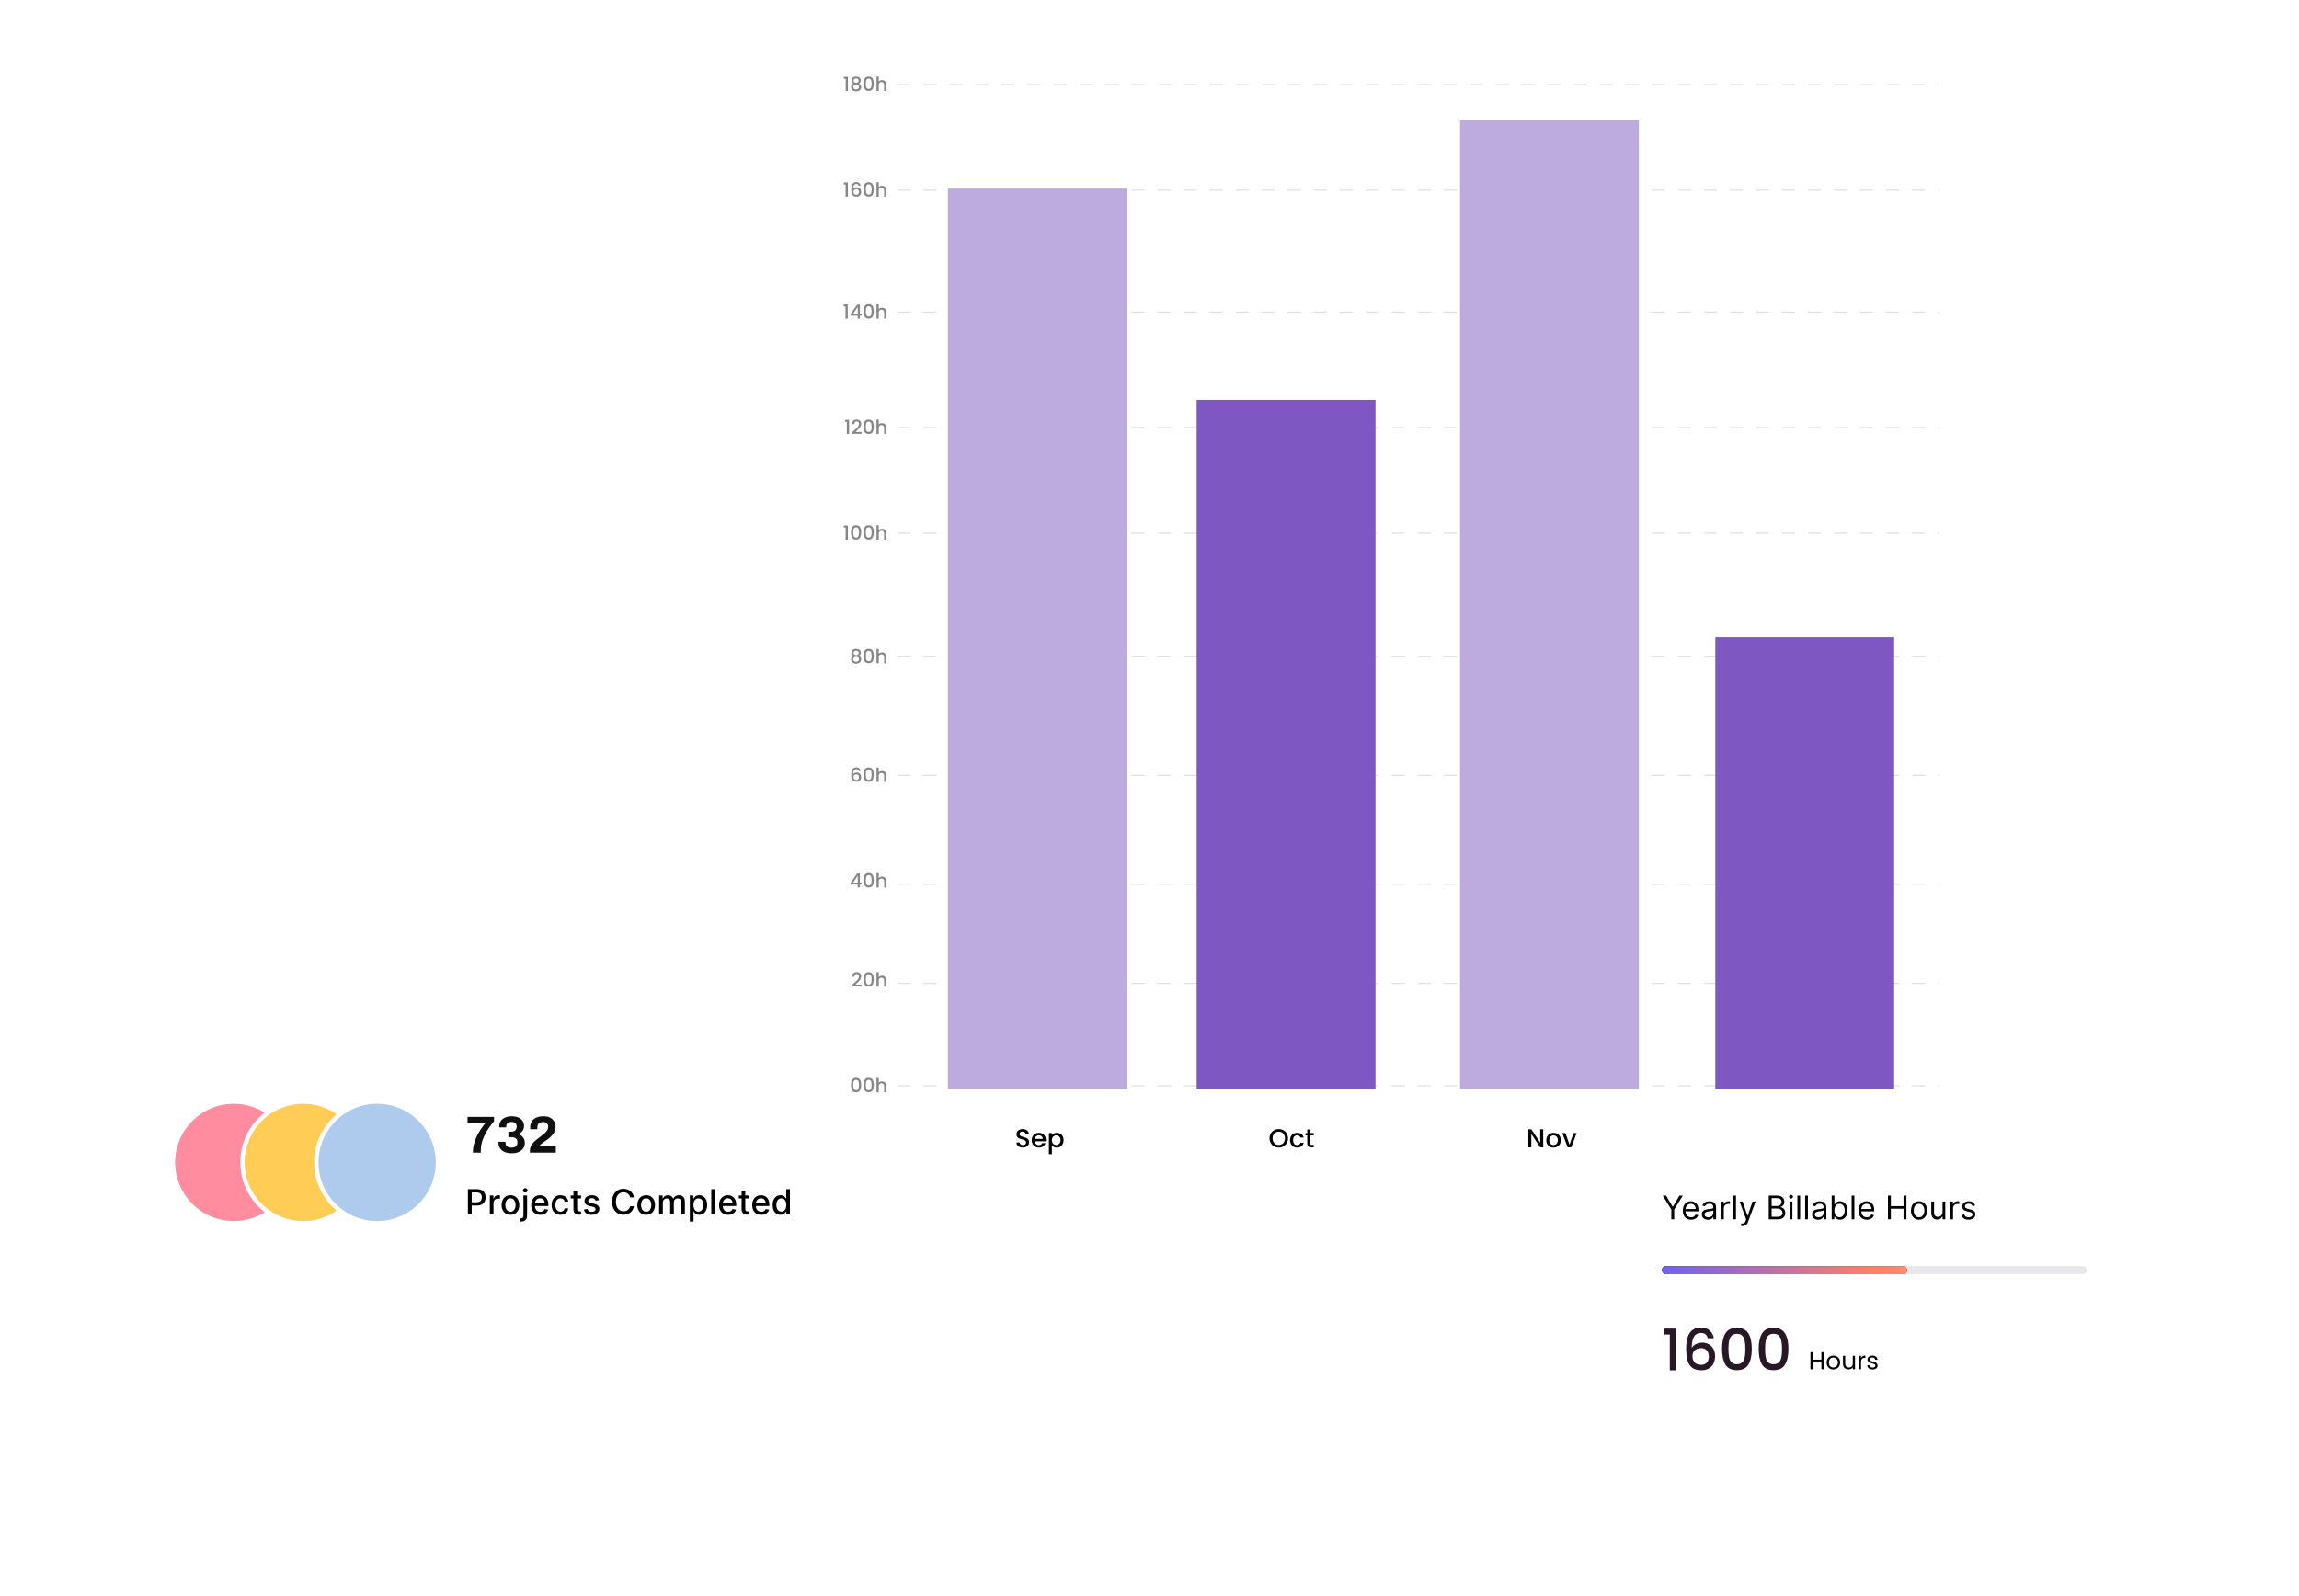 <svg width="1414" height="982" viewBox="0 0 1414 982" fill="none" xmlns="http://www.w3.org/2000/svg">
<rect x="480.742" width="732.509" height="741.304" rx="18.847" fill="white"/>
<g filter="url(#filter0_d_139_877)">
<rect x="81" y="651" width="439.483" height="128.238" rx="21.373" fill="white"/>
</g>
<path d="M629.116 705.992C628.369 705.992 627.697 705.864 627.1 705.608C626.503 705.341 626.033 704.968 625.692 704.488C625.351 704.008 625.18 703.448 625.18 702.808H627.132C627.175 703.288 627.361 703.682 627.692 703.992C628.033 704.301 628.508 704.456 629.116 704.456C629.745 704.456 630.236 704.306 630.588 704.008C630.94 703.698 631.116 703.304 631.116 702.824C631.116 702.45 631.004 702.146 630.78 701.912C630.567 701.677 630.295 701.496 629.964 701.368C629.644 701.24 629.196 701.101 628.62 700.952C627.895 700.76 627.303 700.568 626.844 700.376C626.396 700.173 626.012 699.864 625.692 699.448C625.372 699.032 625.212 698.477 625.212 697.784C625.212 697.144 625.372 696.584 625.692 696.104C626.012 695.624 626.46 695.256 627.036 695C627.612 694.744 628.279 694.616 629.036 694.616C630.113 694.616 630.993 694.888 631.676 695.432C632.369 695.965 632.753 696.701 632.828 697.64H630.812C630.78 697.234 630.588 696.888 630.236 696.6C629.884 696.312 629.42 696.168 628.844 696.168C628.321 696.168 627.895 696.301 627.564 696.568C627.233 696.834 627.068 697.218 627.068 697.72C627.068 698.061 627.169 698.344 627.372 698.568C627.585 698.781 627.852 698.952 628.172 699.08C628.492 699.208 628.929 699.346 629.484 699.496C630.22 699.698 630.817 699.901 631.276 700.104C631.745 700.306 632.14 700.621 632.46 701.048C632.791 701.464 632.956 702.024 632.956 702.728C632.956 703.293 632.801 703.826 632.492 704.328C632.193 704.829 631.751 705.234 631.164 705.544C630.588 705.842 629.905 705.992 629.116 705.992ZM643.268 701.256C643.268 701.586 643.247 701.885 643.204 702.152H636.468C636.522 702.856 636.783 703.421 637.252 703.848C637.722 704.274 638.298 704.488 638.98 704.488C639.962 704.488 640.655 704.077 641.06 703.256H643.028C642.762 704.066 642.276 704.733 641.572 705.256C640.879 705.768 640.015 706.024 638.98 706.024C638.138 706.024 637.38 705.837 636.708 705.464C636.047 705.08 635.524 704.546 635.14 703.864C634.767 703.17 634.58 702.37 634.58 701.464C634.58 700.557 634.762 699.762 635.124 699.08C635.498 698.386 636.015 697.853 636.676 697.48C637.348 697.106 638.116 696.92 638.98 696.92C639.812 696.92 640.554 697.101 641.204 697.464C641.855 697.826 642.362 698.338 642.724 699C643.087 699.65 643.268 700.402 643.268 701.256ZM641.364 700.68C641.354 700.008 641.114 699.469 640.644 699.064C640.175 698.658 639.594 698.456 638.9 698.456C638.271 698.456 637.732 698.658 637.284 699.064C636.836 699.458 636.57 699.997 636.484 700.68H641.364ZM646.967 698.36C647.277 697.954 647.698 697.613 648.231 697.336C648.765 697.058 649.367 696.92 650.039 696.92C650.807 696.92 651.506 697.112 652.135 697.496C652.775 697.869 653.277 698.397 653.639 699.08C654.002 699.762 654.183 700.546 654.183 701.432C654.183 702.317 654.002 703.112 653.639 703.816C653.277 704.509 652.775 705.053 652.135 705.448C651.506 705.832 650.807 706.024 650.039 706.024C649.367 706.024 648.77 705.89 648.247 705.624C647.725 705.346 647.298 705.005 646.967 704.6V710.072H645.143V697.064H646.967V698.36ZM652.327 701.432C652.327 700.824 652.199 700.301 651.943 699.864C651.698 699.416 651.367 699.08 650.951 698.856C650.546 698.621 650.109 698.504 649.639 698.504C649.181 698.504 648.743 698.621 648.327 698.856C647.922 699.09 647.591 699.432 647.335 699.88C647.09 700.328 646.967 700.856 646.967 701.464C646.967 702.072 647.09 702.605 647.335 703.064C647.591 703.512 647.922 703.853 648.327 704.088C648.743 704.322 649.181 704.44 649.639 704.44C650.109 704.44 650.546 704.322 650.951 704.088C651.367 703.842 651.698 703.49 651.943 703.032C652.199 702.573 652.327 702.04 652.327 701.432Z" fill="black"/>
<path d="M786.512 705.992C785.478 705.992 784.523 705.752 783.648 705.272C782.784 704.781 782.096 704.104 781.584 703.24C781.083 702.365 780.832 701.384 780.832 700.296C780.832 699.208 781.083 698.232 781.584 697.368C782.096 696.504 782.784 695.832 783.648 695.352C784.523 694.861 785.478 694.616 786.512 694.616C787.558 694.616 788.512 694.861 789.376 695.352C790.251 695.832 790.939 696.504 791.44 697.368C791.942 698.232 792.192 699.208 792.192 700.296C792.192 701.384 791.942 702.365 791.44 703.24C790.939 704.104 790.251 704.781 789.376 705.272C788.512 705.752 787.558 705.992 786.512 705.992ZM786.512 704.408C787.248 704.408 787.904 704.242 788.48 703.912C789.056 703.57 789.504 703.09 789.824 702.472C790.155 701.842 790.32 701.117 790.32 700.296C790.32 699.474 790.155 698.754 789.824 698.136C789.504 697.517 789.056 697.042 788.48 696.712C787.904 696.381 787.248 696.216 786.512 696.216C785.776 696.216 785.12 696.381 784.544 696.712C783.968 697.042 783.515 697.517 783.184 698.136C782.864 698.754 782.704 699.474 782.704 700.296C782.704 701.117 782.864 701.842 783.184 702.472C783.515 703.09 783.968 703.57 784.544 703.912C785.12 704.242 785.776 704.408 786.512 704.408ZM793.459 701.464C793.459 700.557 793.641 699.762 794.003 699.08C794.377 698.386 794.889 697.853 795.539 697.48C796.19 697.106 796.937 696.92 797.779 696.92C798.846 696.92 799.726 697.176 800.419 697.688C801.123 698.189 801.598 698.909 801.843 699.848H799.875C799.715 699.41 799.459 699.069 799.107 698.824C798.755 698.578 798.313 698.456 797.779 698.456C797.033 698.456 796.435 698.722 795.987 699.256C795.55 699.778 795.331 700.514 795.331 701.464C795.331 702.413 795.55 703.154 795.987 703.688C796.435 704.221 797.033 704.488 797.779 704.488C798.835 704.488 799.534 704.024 799.875 703.096H801.843C801.587 703.992 801.107 704.706 800.403 705.24C799.699 705.762 798.825 706.024 797.779 706.024C796.937 706.024 796.19 705.837 795.539 705.464C794.889 705.08 794.377 704.546 794.003 703.864C793.641 703.17 793.459 702.37 793.459 701.464ZM805.869 698.552V703.432C805.869 703.762 805.944 704.002 806.093 704.152C806.253 704.29 806.52 704.36 806.893 704.36H808.013V705.88H806.573C805.752 705.88 805.122 705.688 804.685 705.304C804.248 704.92 804.029 704.296 804.029 703.432V698.552H802.989V697.064H804.029V694.872H805.869V697.064H808.013V698.552H805.869Z" fill="black"/>
<path d="M949.147 705.88H947.323L941.835 697.576V705.88H940.011V694.744H941.835L947.323 703.032V694.744H949.147V705.88ZM955.446 706.024C954.614 706.024 953.862 705.837 953.19 705.464C952.518 705.08 951.99 704.546 951.606 703.864C951.222 703.17 951.03 702.37 951.03 701.464C951.03 700.568 951.227 699.773 951.622 699.08C952.017 698.386 952.555 697.853 953.238 697.48C953.921 697.106 954.683 696.92 955.526 696.92C956.369 696.92 957.131 697.106 957.814 697.48C958.497 697.853 959.035 698.386 959.43 699.08C959.825 699.773 960.022 700.568 960.022 701.464C960.022 702.36 959.819 703.154 959.414 703.848C959.009 704.541 958.454 705.08 957.75 705.464C957.057 705.837 956.289 706.024 955.446 706.024ZM955.446 704.44C955.915 704.44 956.353 704.328 956.758 704.104C957.174 703.88 957.51 703.544 957.766 703.096C958.022 702.648 958.15 702.104 958.15 701.464C958.15 700.824 958.027 700.285 957.782 699.848C957.537 699.4 957.211 699.064 956.806 698.84C956.401 698.616 955.963 698.504 955.494 698.504C955.025 698.504 954.587 698.616 954.182 698.84C953.787 699.064 953.473 699.4 953.238 699.848C953.003 700.285 952.886 700.824 952.886 701.464C952.886 702.413 953.126 703.149 953.606 703.672C954.097 704.184 954.71 704.44 955.446 704.44ZM965.313 704.248L967.809 697.064H969.745L966.385 705.88H964.209L960.865 697.064H962.817L965.313 704.248Z" fill="black"/>
<path d="M528.124 474.28C528.036 473.912 527.876 473.636 527.644 473.452C527.412 473.268 527.088 473.176 526.672 473.176C526.04 473.176 525.568 473.42 525.256 473.908C524.944 474.388 524.78 475.188 524.764 476.308C524.972 475.956 525.276 475.684 525.676 475.492C526.076 475.3 526.508 475.204 526.972 475.204C527.5 475.204 527.964 475.32 528.364 475.552C528.772 475.776 529.088 476.104 529.312 476.536C529.544 476.968 529.66 477.484 529.66 478.084C529.66 478.644 529.548 479.144 529.324 479.584C529.108 480.024 528.784 480.372 528.352 480.628C527.92 480.876 527.4 481 526.792 481C525.968 481 525.32 480.82 524.848 480.46C524.384 480.092 524.056 479.576 523.864 478.912C523.68 478.248 523.588 477.42 523.588 476.428C523.588 473.5 524.62 472.036 526.684 472.036C527.484 472.036 528.112 472.252 528.568 472.684C529.032 473.116 529.304 473.648 529.384 474.28H528.124ZM526.672 476.356C526.184 476.356 525.768 476.504 525.424 476.8C525.088 477.088 524.92 477.508 524.92 478.06C524.92 478.612 525.076 479.052 525.388 479.38C525.708 479.7 526.152 479.86 526.72 479.86C527.224 479.86 527.62 479.704 527.908 479.392C528.204 479.08 528.352 478.664 528.352 478.144C528.352 477.6 528.208 477.168 527.92 476.848C527.64 476.52 527.224 476.356 526.672 476.356ZM531.18 476.512C531.18 475.128 531.412 474.048 531.876 473.272C532.348 472.488 533.156 472.096 534.3 472.096C535.444 472.096 536.248 472.488 536.712 473.272C537.184 474.048 537.42 475.128 537.42 476.512C537.42 477.912 537.184 479.008 536.712 479.8C536.248 480.584 535.444 480.976 534.3 480.976C533.156 480.976 532.348 480.584 531.876 479.8C531.412 479.008 531.18 477.912 531.18 476.512ZM536.076 476.512C536.076 475.864 536.032 475.316 535.944 474.868C535.864 474.42 535.696 474.056 535.44 473.776C535.184 473.488 534.804 473.344 534.3 473.344C533.796 473.344 533.416 473.488 533.16 473.776C532.904 474.056 532.732 474.42 532.644 474.868C532.564 475.316 532.524 475.864 532.524 476.512C532.524 477.184 532.564 477.748 532.644 478.204C532.724 478.66 532.892 479.028 533.148 479.308C533.412 479.588 533.796 479.728 534.3 479.728C534.804 479.728 535.184 479.588 535.44 479.308C535.704 479.028 535.876 478.66 535.956 478.204C536.036 477.748 536.076 477.184 536.076 476.512ZM542.527 474.28C543.031 474.28 543.479 474.388 543.871 474.604C544.271 474.82 544.583 475.14 544.807 475.564C545.039 475.988 545.155 476.5 545.155 477.1V481H543.799V477.304C543.799 476.712 543.651 476.26 543.355 475.948C543.059 475.628 542.655 475.468 542.143 475.468C541.631 475.468 541.223 475.628 540.919 475.948C540.623 476.26 540.475 476.712 540.475 477.304V481H539.107V472.12H540.475V475.156C540.707 474.876 540.999 474.66 541.351 474.508C541.711 474.356 542.103 474.28 542.527 474.28Z" fill="#868686"/>
<path d="M523.182 544.176V543.144L527.214 537.36H528.87V542.988H529.986V544.176H528.87V546H527.526V544.176H523.182ZM527.586 538.752L524.754 542.988H527.586V538.752ZM531.18 541.512C531.18 540.128 531.412 539.048 531.876 538.272C532.348 537.488 533.156 537.096 534.3 537.096C535.444 537.096 536.248 537.488 536.712 538.272C537.184 539.048 537.42 540.128 537.42 541.512C537.42 542.912 537.184 544.008 536.712 544.8C536.248 545.584 535.444 545.976 534.3 545.976C533.156 545.976 532.348 545.584 531.876 544.8C531.412 544.008 531.18 542.912 531.18 541.512ZM536.076 541.512C536.076 540.864 536.032 540.316 535.944 539.868C535.864 539.42 535.696 539.056 535.44 538.776C535.184 538.488 534.804 538.344 534.3 538.344C533.796 538.344 533.416 538.488 533.16 538.776C532.904 539.056 532.732 539.42 532.644 539.868C532.564 540.316 532.524 540.864 532.524 541.512C532.524 542.184 532.564 542.748 532.644 543.204C532.724 543.66 532.892 544.028 533.148 544.308C533.412 544.588 533.796 544.728 534.3 544.728C534.804 544.728 535.184 544.588 535.44 544.308C535.704 544.028 535.876 543.66 535.956 543.204C536.036 542.748 536.076 542.184 536.076 541.512ZM542.527 539.28C543.031 539.28 543.479 539.388 543.871 539.604C544.271 539.82 544.583 540.14 544.807 540.564C545.039 540.988 545.155 541.5 545.155 542.1V546H543.799V542.304C543.799 541.712 543.651 541.26 543.355 540.948C543.059 540.628 542.655 540.468 542.143 540.468C541.631 540.468 541.223 540.628 540.919 540.948C540.623 541.26 540.475 541.712 540.475 542.304V546H539.107V537.12H540.475V540.156C540.707 539.876 540.999 539.66 541.351 539.508C541.711 539.356 542.103 539.28 542.527 539.28Z" fill="#868686"/>
<path d="M524.95 605.14C525.718 604.476 526.322 603.932 526.762 603.508C527.21 603.076 527.582 602.628 527.878 602.164C528.174 601.7 528.322 601.236 528.322 600.772C528.322 600.292 528.206 599.916 527.974 599.644C527.75 599.372 527.394 599.236 526.906 599.236C526.434 599.236 526.066 599.388 525.802 599.692C525.546 599.988 525.41 600.388 525.394 600.892H524.074C524.098 599.98 524.37 599.284 524.89 598.804C525.418 598.316 526.086 598.072 526.894 598.072C527.766 598.072 528.446 598.312 528.934 598.792C529.43 599.272 529.678 599.912 529.678 600.712C529.678 601.288 529.53 601.844 529.234 602.38C528.946 602.908 528.598 603.384 528.19 603.808C527.79 604.224 527.278 604.708 526.654 605.26L526.114 605.74H529.918V606.88H524.086V605.884L524.95 605.14ZM531.18 602.512C531.18 601.128 531.412 600.048 531.876 599.272C532.348 598.488 533.156 598.096 534.3 598.096C535.444 598.096 536.248 598.488 536.712 599.272C537.184 600.048 537.42 601.128 537.42 602.512C537.42 603.912 537.184 605.008 536.712 605.8C536.248 606.584 535.444 606.976 534.3 606.976C533.156 606.976 532.348 606.584 531.876 605.8C531.412 605.008 531.18 603.912 531.18 602.512ZM536.076 602.512C536.076 601.864 536.032 601.316 535.944 600.868C535.864 600.42 535.696 600.056 535.44 599.776C535.184 599.488 534.804 599.344 534.3 599.344C533.796 599.344 533.416 599.488 533.16 599.776C532.904 600.056 532.732 600.42 532.644 600.868C532.564 601.316 532.524 601.864 532.524 602.512C532.524 603.184 532.564 603.748 532.644 604.204C532.724 604.66 532.892 605.028 533.148 605.308C533.412 605.588 533.796 605.728 534.3 605.728C534.804 605.728 535.184 605.588 535.44 605.308C535.704 605.028 535.876 604.66 535.956 604.204C536.036 603.748 536.076 603.184 536.076 602.512ZM542.527 600.28C543.031 600.28 543.479 600.388 543.871 600.604C544.271 600.82 544.583 601.14 544.807 601.564C545.039 601.988 545.155 602.5 545.155 603.1V607H543.799V603.304C543.799 602.712 543.651 602.26 543.355 601.948C543.059 601.628 542.655 601.468 542.143 601.468C541.631 601.468 541.223 601.628 540.919 601.948C540.623 602.26 540.475 602.712 540.475 603.304V607H539.107V598.12H540.475V601.156C540.707 600.876 540.999 600.66 541.351 600.508C541.711 600.356 542.103 600.28 542.527 600.28Z" fill="#868686"/>
<path d="M523.432 667.512C523.432 666.128 523.664 665.048 524.128 664.272C524.6 663.488 525.408 663.096 526.552 663.096C527.696 663.096 528.5 663.488 528.964 664.272C529.436 665.048 529.672 666.128 529.672 667.512C529.672 668.912 529.436 670.008 528.964 670.8C528.5 671.584 527.696 671.976 526.552 671.976C525.408 671.976 524.6 671.584 524.128 670.8C523.664 670.008 523.432 668.912 523.432 667.512ZM528.328 667.512C528.328 666.864 528.284 666.316 528.196 665.868C528.116 665.42 527.948 665.056 527.692 664.776C527.436 664.488 527.056 664.344 526.552 664.344C526.048 664.344 525.668 664.488 525.412 664.776C525.156 665.056 524.984 665.42 524.896 665.868C524.816 666.316 524.776 666.864 524.776 667.512C524.776 668.184 524.816 668.748 524.896 669.204C524.976 669.66 525.144 670.028 525.4 670.308C525.664 670.588 526.048 670.728 526.552 670.728C527.056 670.728 527.436 670.588 527.692 670.308C527.956 670.028 528.128 669.66 528.208 669.204C528.288 668.748 528.328 668.184 528.328 667.512ZM531.18 667.512C531.18 666.128 531.412 665.048 531.876 664.272C532.348 663.488 533.156 663.096 534.3 663.096C535.444 663.096 536.248 663.488 536.712 664.272C537.184 665.048 537.42 666.128 537.42 667.512C537.42 668.912 537.184 670.008 536.712 670.8C536.248 671.584 535.444 671.976 534.3 671.976C533.156 671.976 532.348 671.584 531.876 670.8C531.412 670.008 531.18 668.912 531.18 667.512ZM536.076 667.512C536.076 666.864 536.032 666.316 535.944 665.868C535.864 665.42 535.696 665.056 535.44 664.776C535.184 664.488 534.804 664.344 534.3 664.344C533.796 664.344 533.416 664.488 533.16 664.776C532.904 665.056 532.732 665.42 532.644 665.868C532.564 666.316 532.524 666.864 532.524 667.512C532.524 668.184 532.564 668.748 532.644 669.204C532.724 669.66 532.892 670.028 533.148 670.308C533.412 670.588 533.796 670.728 534.3 670.728C534.804 670.728 535.184 670.588 535.44 670.308C535.704 670.028 535.876 669.66 535.956 669.204C536.036 668.748 536.076 668.184 536.076 667.512ZM542.527 665.28C543.031 665.28 543.479 665.388 543.871 665.604C544.271 665.82 544.583 666.14 544.807 666.564C545.039 666.988 545.155 667.5 545.155 668.1V672H543.799V668.304C543.799 667.712 543.651 667.26 543.355 666.948C543.059 666.628 542.655 666.468 542.143 666.468C541.631 666.468 541.223 666.628 540.919 666.948C540.623 667.26 540.475 667.712 540.475 668.304V672H539.107V663.12H540.475V666.156C540.707 665.876 540.999 665.66 541.351 665.508C541.711 665.356 542.103 665.28 542.527 665.28Z" fill="#868686"/>
<path d="M552 477L1193 477" stroke="#E0E0E0" stroke-width="0.7" stroke-dasharray="8 8"/>
<path d="M524.943 403.428C524.111 403.012 523.695 402.356 523.695 401.46C523.695 401.028 523.803 400.632 524.019 400.272C524.235 399.912 524.559 399.628 524.991 399.42C525.423 399.204 525.951 399.096 526.575 399.096C527.191 399.096 527.715 399.204 528.147 399.42C528.587 399.628 528.915 399.912 529.131 400.272C529.347 400.632 529.455 401.028 529.455 401.46C529.455 401.908 529.339 402.304 529.107 402.648C528.883 402.984 528.583 403.244 528.207 403.428C528.663 403.596 529.023 403.872 529.287 404.256C529.551 404.632 529.683 405.076 529.683 405.588C529.683 406.108 529.551 406.568 529.287 406.968C529.023 407.368 528.655 407.676 528.183 407.892C527.711 408.108 527.175 408.216 526.575 408.216C525.975 408.216 525.439 408.108 524.967 407.892C524.503 407.676 524.139 407.368 523.875 406.968C523.611 406.568 523.479 406.108 523.479 405.588C523.479 405.068 523.611 404.62 523.875 404.244C524.139 403.868 524.495 403.596 524.943 403.428ZM528.147 401.628C528.147 401.18 528.007 400.836 527.727 400.596C527.447 400.356 527.063 400.236 526.575 400.236C526.095 400.236 525.715 400.356 525.435 400.596C525.155 400.836 525.015 401.184 525.015 401.64C525.015 402.04 525.159 402.368 525.447 402.624C525.743 402.872 526.119 402.996 526.575 402.996C527.031 402.996 527.407 402.868 527.703 402.612C527.999 402.356 528.147 402.028 528.147 401.628ZM526.575 404.028C526.047 404.028 525.615 404.16 525.279 404.424C524.951 404.68 524.787 405.052 524.787 405.54C524.787 405.996 524.947 406.368 525.267 406.656C525.587 406.936 526.023 407.076 526.575 407.076C527.119 407.076 527.547 406.932 527.859 406.644C528.179 406.356 528.339 405.988 528.339 405.54C528.339 405.06 528.175 404.688 527.847 404.424C527.527 404.16 527.103 404.028 526.575 404.028ZM531.18 403.512C531.18 402.128 531.412 401.048 531.876 400.272C532.348 399.488 533.156 399.096 534.3 399.096C535.444 399.096 536.248 399.488 536.712 400.272C537.184 401.048 537.42 402.128 537.42 403.512C537.42 404.912 537.184 406.008 536.712 406.8C536.248 407.584 535.444 407.976 534.3 407.976C533.156 407.976 532.348 407.584 531.876 406.8C531.412 406.008 531.18 404.912 531.18 403.512ZM536.076 403.512C536.076 402.864 536.032 402.316 535.944 401.868C535.864 401.42 535.696 401.056 535.44 400.776C535.184 400.488 534.804 400.344 534.3 400.344C533.796 400.344 533.416 400.488 533.16 400.776C532.904 401.056 532.732 401.42 532.644 401.868C532.564 402.316 532.524 402.864 532.524 403.512C532.524 404.184 532.564 404.748 532.644 405.204C532.724 405.66 532.892 406.028 533.148 406.308C533.412 406.588 533.796 406.728 534.3 406.728C534.804 406.728 535.184 406.588 535.44 406.308C535.704 406.028 535.876 405.66 535.956 405.204C536.036 404.748 536.076 404.184 536.076 403.512ZM542.527 401.28C543.031 401.28 543.479 401.388 543.871 401.604C544.271 401.82 544.583 402.14 544.807 402.564C545.039 402.988 545.155 403.5 545.155 404.1V408H543.799V404.304C543.799 403.712 543.651 403.26 543.355 402.948C543.059 402.628 542.655 402.468 542.143 402.468C541.631 402.468 541.223 402.628 540.919 402.948C540.623 403.26 540.475 403.712 540.475 404.304V408H539.107V399.12H540.475V402.156C540.707 401.876 540.999 401.66 541.351 401.508C541.711 401.356 542.103 401.28 542.527 401.28Z" fill="#868686"/>
<path d="M552 404L1193 404" stroke="#E0E0E0" stroke-width="0.7" stroke-dasharray="8 8"/>
<path d="M518.997 324.5V323.252H521.493V332H520.113V324.5H518.997ZM523.432 327.512C523.432 326.128 523.664 325.048 524.128 324.272C524.6 323.488 525.408 323.096 526.552 323.096C527.696 323.096 528.5 323.488 528.964 324.272C529.436 325.048 529.672 326.128 529.672 327.512C529.672 328.912 529.436 330.008 528.964 330.8C528.5 331.584 527.696 331.976 526.552 331.976C525.408 331.976 524.6 331.584 524.128 330.8C523.664 330.008 523.432 328.912 523.432 327.512ZM528.328 327.512C528.328 326.864 528.284 326.316 528.196 325.868C528.116 325.42 527.948 325.056 527.692 324.776C527.436 324.488 527.056 324.344 526.552 324.344C526.048 324.344 525.668 324.488 525.412 324.776C525.156 325.056 524.984 325.42 524.896 325.868C524.816 326.316 524.776 326.864 524.776 327.512C524.776 328.184 524.816 328.748 524.896 329.204C524.976 329.66 525.144 330.028 525.4 330.308C525.664 330.588 526.048 330.728 526.552 330.728C527.056 330.728 527.436 330.588 527.692 330.308C527.956 330.028 528.128 329.66 528.208 329.204C528.288 328.748 528.328 328.184 528.328 327.512ZM531.18 327.512C531.18 326.128 531.412 325.048 531.876 324.272C532.348 323.488 533.156 323.096 534.3 323.096C535.444 323.096 536.248 323.488 536.712 324.272C537.184 325.048 537.42 326.128 537.42 327.512C537.42 328.912 537.184 330.008 536.712 330.8C536.248 331.584 535.444 331.976 534.3 331.976C533.156 331.976 532.348 331.584 531.876 330.8C531.412 330.008 531.18 328.912 531.18 327.512ZM536.076 327.512C536.076 326.864 536.032 326.316 535.944 325.868C535.864 325.42 535.696 325.056 535.44 324.776C535.184 324.488 534.804 324.344 534.3 324.344C533.796 324.344 533.416 324.488 533.16 324.776C532.904 325.056 532.732 325.42 532.644 325.868C532.564 326.316 532.524 326.864 532.524 327.512C532.524 328.184 532.564 328.748 532.644 329.204C532.724 329.66 532.892 330.028 533.148 330.308C533.412 330.588 533.796 330.728 534.3 330.728C534.804 330.728 535.184 330.588 535.44 330.308C535.704 330.028 535.876 329.66 535.956 329.204C536.036 328.748 536.076 328.184 536.076 327.512ZM542.527 325.28C543.031 325.28 543.479 325.388 543.871 325.604C544.271 325.82 544.583 326.14 544.807 326.564C545.039 326.988 545.155 327.5 545.155 328.1V332H543.799V328.304C543.799 327.712 543.651 327.26 543.355 326.948C543.059 326.628 542.655 326.468 542.143 326.468C541.631 326.468 541.223 326.628 540.919 326.948C540.623 327.26 540.475 327.712 540.475 328.304V332H539.107V323.12H540.475V326.156C540.707 325.876 540.999 325.66 541.351 325.508C541.711 325.356 542.103 325.28 542.527 325.28Z" fill="#868686"/>
<path d="M552 328L1193 328" stroke="#E0E0E0" stroke-width="0.7" stroke-dasharray="8 8"/>
<path d="M519.758 259.5V258.252H522.254V267H520.874V259.5H519.758ZM524.95 265.14C525.718 264.476 526.322 263.932 526.762 263.508C527.21 263.076 527.582 262.628 527.878 262.164C528.174 261.7 528.322 261.236 528.322 260.772C528.322 260.292 528.206 259.916 527.974 259.644C527.75 259.372 527.394 259.236 526.906 259.236C526.434 259.236 526.066 259.388 525.802 259.692C525.546 259.988 525.41 260.388 525.394 260.892H524.074C524.098 259.98 524.37 259.284 524.89 258.804C525.418 258.316 526.086 258.072 526.894 258.072C527.766 258.072 528.446 258.312 528.934 258.792C529.43 259.272 529.678 259.912 529.678 260.712C529.678 261.288 529.53 261.844 529.234 262.38C528.946 262.908 528.598 263.384 528.19 263.808C527.79 264.224 527.278 264.708 526.654 265.26L526.114 265.74H529.918V266.88H524.086V265.884L524.95 265.14ZM531.18 262.512C531.18 261.128 531.412 260.048 531.876 259.272C532.348 258.488 533.156 258.096 534.3 258.096C535.444 258.096 536.248 258.488 536.712 259.272C537.184 260.048 537.42 261.128 537.42 262.512C537.42 263.912 537.184 265.008 536.712 265.8C536.248 266.584 535.444 266.976 534.3 266.976C533.156 266.976 532.348 266.584 531.876 265.8C531.412 265.008 531.18 263.912 531.18 262.512ZM536.076 262.512C536.076 261.864 536.032 261.316 535.944 260.868C535.864 260.42 535.696 260.056 535.44 259.776C535.184 259.488 534.804 259.344 534.3 259.344C533.796 259.344 533.416 259.488 533.16 259.776C532.904 260.056 532.732 260.42 532.644 260.868C532.564 261.316 532.524 261.864 532.524 262.512C532.524 263.184 532.564 263.748 532.644 264.204C532.724 264.66 532.892 265.028 533.148 265.308C533.412 265.588 533.796 265.728 534.3 265.728C534.804 265.728 535.184 265.588 535.44 265.308C535.704 265.028 535.876 264.66 535.956 264.204C536.036 263.748 536.076 263.184 536.076 262.512ZM542.527 260.28C543.031 260.28 543.479 260.388 543.871 260.604C544.271 260.82 544.583 261.14 544.807 261.564C545.039 261.988 545.155 262.5 545.155 263.1V267H543.799V263.304C543.799 262.712 543.651 262.26 543.355 261.948C543.059 261.628 542.655 261.468 542.143 261.468C541.631 261.468 541.223 261.628 540.919 261.948C540.623 262.26 540.475 262.712 540.475 263.304V267H539.107V258.12H540.475V261.156C540.707 260.876 540.999 260.66 541.351 260.508C541.711 260.356 542.103 260.28 542.527 260.28Z" fill="#868686"/>
<path d="M552 263L1193 263" stroke="#E0E0E0" stroke-width="0.7" stroke-dasharray="8 8"/>
<path d="M518.915 188.5V187.252H521.411V196H520.031V188.5H518.915ZM523.182 194.176V193.144L527.214 187.36H528.87V192.988H529.986V194.176H528.87V196H527.526V194.176H523.182ZM527.586 188.752L524.754 192.988H527.586V188.752ZM531.18 191.512C531.18 190.128 531.412 189.048 531.876 188.272C532.348 187.488 533.156 187.096 534.3 187.096C535.444 187.096 536.248 187.488 536.712 188.272C537.184 189.048 537.42 190.128 537.42 191.512C537.42 192.912 537.184 194.008 536.712 194.8C536.248 195.584 535.444 195.976 534.3 195.976C533.156 195.976 532.348 195.584 531.876 194.8C531.412 194.008 531.18 192.912 531.18 191.512ZM536.076 191.512C536.076 190.864 536.032 190.316 535.944 189.868C535.864 189.42 535.696 189.056 535.44 188.776C535.184 188.488 534.804 188.344 534.3 188.344C533.796 188.344 533.416 188.488 533.16 188.776C532.904 189.056 532.732 189.42 532.644 189.868C532.564 190.316 532.524 190.864 532.524 191.512C532.524 192.184 532.564 192.748 532.644 193.204C532.724 193.66 532.892 194.028 533.148 194.308C533.412 194.588 533.796 194.728 534.3 194.728C534.804 194.728 535.184 194.588 535.44 194.308C535.704 194.028 535.876 193.66 535.956 193.204C536.036 192.748 536.076 192.184 536.076 191.512ZM542.527 189.28C543.031 189.28 543.479 189.388 543.871 189.604C544.271 189.82 544.583 190.14 544.807 190.564C545.039 190.988 545.155 191.5 545.155 192.1V196H543.799V192.304C543.799 191.712 543.651 191.26 543.355 190.948C543.059 190.628 542.655 190.468 542.143 190.468C541.631 190.468 541.223 190.628 540.919 190.948C540.623 191.26 540.475 191.712 540.475 192.304V196H539.107V187.12H540.475V190.156C540.707 189.876 540.999 189.66 541.351 189.508C541.711 189.356 542.103 189.28 542.527 189.28Z" fill="#868686"/>
<path d="M552 192L1193 192" stroke="#E0E0E0" stroke-width="0.7" stroke-dasharray="8 8"/>
<path d="M518.985 113.5V112.252H521.481V121H520.101V113.5H518.985ZM528.124 114.28C528.036 113.912 527.876 113.636 527.644 113.452C527.412 113.268 527.088 113.176 526.672 113.176C526.04 113.176 525.568 113.42 525.256 113.908C524.944 114.388 524.78 115.188 524.764 116.308C524.972 115.956 525.276 115.684 525.676 115.492C526.076 115.3 526.508 115.204 526.972 115.204C527.5 115.204 527.964 115.32 528.364 115.552C528.772 115.776 529.088 116.104 529.312 116.536C529.544 116.968 529.66 117.484 529.66 118.084C529.66 118.644 529.548 119.144 529.324 119.584C529.108 120.024 528.784 120.372 528.352 120.628C527.92 120.876 527.4 121 526.792 121C525.968 121 525.32 120.82 524.848 120.46C524.384 120.092 524.056 119.576 523.864 118.912C523.68 118.248 523.588 117.42 523.588 116.428C523.588 113.5 524.62 112.036 526.684 112.036C527.484 112.036 528.112 112.252 528.568 112.684C529.032 113.116 529.304 113.648 529.384 114.28H528.124ZM526.672 116.356C526.184 116.356 525.768 116.504 525.424 116.8C525.088 117.088 524.92 117.508 524.92 118.06C524.92 118.612 525.076 119.052 525.388 119.38C525.708 119.7 526.152 119.86 526.72 119.86C527.224 119.86 527.62 119.704 527.908 119.392C528.204 119.08 528.352 118.664 528.352 118.144C528.352 117.6 528.208 117.168 527.92 116.848C527.64 116.52 527.224 116.356 526.672 116.356ZM531.18 116.512C531.18 115.128 531.412 114.048 531.876 113.272C532.348 112.488 533.156 112.096 534.3 112.096C535.444 112.096 536.248 112.488 536.712 113.272C537.184 114.048 537.42 115.128 537.42 116.512C537.42 117.912 537.184 119.008 536.712 119.8C536.248 120.584 535.444 120.976 534.3 120.976C533.156 120.976 532.348 120.584 531.876 119.8C531.412 119.008 531.18 117.912 531.18 116.512ZM536.076 116.512C536.076 115.864 536.032 115.316 535.944 114.868C535.864 114.42 535.696 114.056 535.44 113.776C535.184 113.488 534.804 113.344 534.3 113.344C533.796 113.344 533.416 113.488 533.16 113.776C532.904 114.056 532.732 114.42 532.644 114.868C532.564 115.316 532.524 115.864 532.524 116.512C532.524 117.184 532.564 117.748 532.644 118.204C532.724 118.66 532.892 119.028 533.148 119.308C533.412 119.588 533.796 119.728 534.3 119.728C534.804 119.728 535.184 119.588 535.44 119.308C535.704 119.028 535.876 118.66 535.956 118.204C536.036 117.748 536.076 117.184 536.076 116.512ZM542.527 114.28C543.031 114.28 543.479 114.388 543.871 114.604C544.271 114.82 544.583 115.14 544.807 115.564C545.039 115.988 545.155 116.5 545.155 117.1V121H543.799V117.304C543.799 116.712 543.651 116.26 543.355 115.948C543.059 115.628 542.655 115.468 542.143 115.468C541.631 115.468 541.223 115.628 540.919 115.948C540.623 116.26 540.475 116.712 540.475 117.304V121H539.107V112.12H540.475V115.156C540.707 114.876 540.999 114.66 541.351 114.508C541.711 114.356 542.103 114.28 542.527 114.28Z" fill="#868686"/>
<path d="M552 117L1193 117" stroke="#E0E0E0" stroke-width="0.7" stroke-dasharray="8 8"/>
<path d="M519.032 48.5V47.252H521.528V56H520.148V48.5H519.032ZM524.943 51.428C524.111 51.012 523.695 50.356 523.695 49.46C523.695 49.028 523.803 48.632 524.019 48.272C524.235 47.912 524.559 47.628 524.991 47.42C525.423 47.204 525.951 47.096 526.575 47.096C527.191 47.096 527.715 47.204 528.147 47.42C528.587 47.628 528.915 47.912 529.131 48.272C529.347 48.632 529.455 49.028 529.455 49.46C529.455 49.908 529.339 50.304 529.107 50.648C528.883 50.984 528.583 51.244 528.207 51.428C528.663 51.596 529.023 51.872 529.287 52.256C529.551 52.632 529.683 53.076 529.683 53.588C529.683 54.108 529.551 54.568 529.287 54.968C529.023 55.368 528.655 55.676 528.183 55.892C527.711 56.108 527.175 56.216 526.575 56.216C525.975 56.216 525.439 56.108 524.967 55.892C524.503 55.676 524.139 55.368 523.875 54.968C523.611 54.568 523.479 54.108 523.479 53.588C523.479 53.068 523.611 52.62 523.875 52.244C524.139 51.868 524.495 51.596 524.943 51.428ZM528.147 49.628C528.147 49.18 528.007 48.836 527.727 48.596C527.447 48.356 527.063 48.236 526.575 48.236C526.095 48.236 525.715 48.356 525.435 48.596C525.155 48.836 525.015 49.184 525.015 49.64C525.015 50.04 525.159 50.368 525.447 50.624C525.743 50.872 526.119 50.996 526.575 50.996C527.031 50.996 527.407 50.868 527.703 50.612C527.999 50.356 528.147 50.028 528.147 49.628ZM526.575 52.028C526.047 52.028 525.615 52.16 525.279 52.424C524.951 52.68 524.787 53.052 524.787 53.54C524.787 53.996 524.947 54.368 525.267 54.656C525.587 54.936 526.023 55.076 526.575 55.076C527.119 55.076 527.547 54.932 527.859 54.644C528.179 54.356 528.339 53.988 528.339 53.54C528.339 53.06 528.175 52.688 527.847 52.424C527.527 52.16 527.103 52.028 526.575 52.028ZM531.18 51.512C531.18 50.128 531.412 49.048 531.876 48.272C532.348 47.488 533.156 47.096 534.3 47.096C535.444 47.096 536.248 47.488 536.712 48.272C537.184 49.048 537.42 50.128 537.42 51.512C537.42 52.912 537.184 54.008 536.712 54.8C536.248 55.584 535.444 55.976 534.3 55.976C533.156 55.976 532.348 55.584 531.876 54.8C531.412 54.008 531.18 52.912 531.18 51.512ZM536.076 51.512C536.076 50.864 536.032 50.316 535.944 49.868C535.864 49.42 535.696 49.056 535.44 48.776C535.184 48.488 534.804 48.344 534.3 48.344C533.796 48.344 533.416 48.488 533.16 48.776C532.904 49.056 532.732 49.42 532.644 49.868C532.564 50.316 532.524 50.864 532.524 51.512C532.524 52.184 532.564 52.748 532.644 53.204C532.724 53.66 532.892 54.028 533.148 54.308C533.412 54.588 533.796 54.728 534.3 54.728C534.804 54.728 535.184 54.588 535.44 54.308C535.704 54.028 535.876 53.66 535.956 53.204C536.036 52.748 536.076 52.184 536.076 51.512ZM542.527 49.28C543.031 49.28 543.479 49.388 543.871 49.604C544.271 49.82 544.583 50.14 544.807 50.564C545.039 50.988 545.155 51.5 545.155 52.1V56H543.799V52.304C543.799 51.712 543.651 51.26 543.355 50.948C543.059 50.628 542.655 50.468 542.143 50.468C541.631 50.468 541.223 50.628 540.919 50.948C540.623 51.26 540.475 51.712 540.475 52.304V56H539.107V47.12H540.475V50.156C540.707 49.876 540.999 49.66 541.351 49.508C541.711 49.356 542.103 49.28 542.527 49.28Z" fill="#868686"/>
<path d="M552 52L1193 52" stroke="#E0E0E0" stroke-width="0.7" stroke-dasharray="8 8"/>
<path d="M552 544L1193 544" stroke="#E0E0E0" stroke-width="0.7" stroke-dasharray="8 8"/>
<path d="M552 605L1193 605" stroke="#E0E0E0" stroke-width="0.7" stroke-dasharray="8 8"/>
<path d="M552 668L1193 668" stroke="#E0E0E0" stroke-width="0.7" stroke-dasharray="8 8"/>
<rect x="583" y="116" width="110" height="554" fill="#BDABDF"/>
<rect x="736" y="246" width="110" height="424" fill="#7E57C2"/>
<rect x="898" y="74" width="110" height="596" fill="#BDABDF"/>
<rect x="1055" y="392" width="110" height="278" fill="#7E57C2"/>
<circle cx="143.782" cy="715.119" r="36.067" fill="#FF8C9F"/>
<circle cx="186.524" cy="715.119" r="37.403" fill="#FFCC55" stroke="white" stroke-width="2.672"/>
<circle cx="231.946" cy="715.119" r="37.403" fill="#AECBEE" stroke="white" stroke-width="2.672"/>
<path d="M290.851 709.119C290.851 707.388 291.054 705.689 291.46 704.022C291.888 702.355 292.465 700.752 293.191 699.213C293.918 697.674 294.73 696.221 295.628 694.853C296.547 693.463 297.487 692.213 298.449 691.102H287.549V687.126H303.867V689.755C303.119 690.653 302.36 691.625 301.591 692.673C300.822 693.72 300.084 694.831 299.379 696.007C298.695 697.161 298.075 698.369 297.519 699.63C296.964 700.869 296.526 702.152 296.205 703.477C295.884 704.78 295.724 706.095 295.724 707.42V709.119H290.851ZM314.79 709.504C312.995 709.504 311.488 709.226 310.27 708.67C309.051 708.115 308.132 707.345 307.513 706.362C306.893 705.379 306.583 704.246 306.583 702.964V702.419H310.911V703.028C310.911 703.968 311.221 704.706 311.841 705.24C312.482 705.774 313.401 706.041 314.598 706.041C315.752 706.041 316.65 705.774 317.291 705.24C317.932 704.706 318.252 703.883 318.252 702.771C318.252 701.938 318.081 701.297 317.74 700.848C317.398 700.399 316.949 700.078 316.393 699.886C315.859 699.694 315.271 699.597 314.63 699.597H312.674V696.231H314.598C315.196 696.231 315.73 696.124 316.201 695.911C316.692 695.676 317.077 695.334 317.355 694.885C317.654 694.436 317.804 693.859 317.804 693.153C317.804 692.491 317.665 691.946 317.387 691.518C317.13 691.07 316.756 690.738 316.265 690.525C315.795 690.311 315.25 690.204 314.63 690.204C314.01 690.204 313.444 690.311 312.931 690.525C312.439 690.738 312.054 691.059 311.776 691.486C311.499 691.914 311.36 692.448 311.36 693.089V693.57H307.096V692.769C307.096 691.572 307.406 690.525 308.025 689.627C308.667 688.708 309.564 688.003 310.718 687.511C311.873 686.998 313.208 686.742 314.726 686.742C316.243 686.742 317.569 686.977 318.701 687.447C319.855 687.917 320.742 688.612 321.362 689.531C322.003 690.428 322.324 691.497 322.324 692.737C322.324 693.57 322.164 694.308 321.843 694.949C321.544 695.59 321.138 696.135 320.625 696.584C320.112 697.011 319.524 697.375 318.862 697.674V697.802C320.016 698.144 320.956 698.775 321.683 699.694C322.431 700.591 322.805 701.756 322.805 703.188C322.784 704.471 322.442 705.582 321.779 706.522C321.138 707.463 320.219 708.2 319.022 708.734C317.825 709.247 316.414 709.504 314.79 709.504ZM325.905 709.119V707.965C325.905 707.003 326.076 706.127 326.418 705.336C326.76 704.545 327.23 703.819 327.829 703.156C328.427 702.494 329.09 701.863 329.816 701.265C330.543 700.666 331.291 700.089 332.061 699.533C332.937 698.871 333.76 698.219 334.529 697.578C335.32 696.937 335.961 696.253 336.453 695.526C336.944 694.778 337.19 693.955 337.19 693.057C337.19 692.63 337.083 692.202 336.87 691.775C336.656 691.347 336.314 690.995 335.844 690.717C335.395 690.418 334.786 690.268 334.016 690.268C333.225 690.268 332.574 690.407 332.061 690.685C331.548 690.941 331.152 691.315 330.874 691.807C330.618 692.277 330.49 692.865 330.49 693.57V694.724H326.194C326.172 694.618 326.151 694.468 326.13 694.276C326.108 694.083 326.098 693.848 326.098 693.57C326.098 692.01 326.45 690.728 327.156 689.723C327.882 688.719 328.855 687.971 330.073 687.479C331.313 686.987 332.712 686.742 334.273 686.742C335.683 686.742 336.859 686.945 337.799 687.351C338.761 687.735 339.53 688.259 340.108 688.922C340.685 689.563 341.091 690.268 341.326 691.038C341.582 691.786 341.711 692.512 341.711 693.218C341.711 694.222 341.529 695.141 341.166 695.975C340.802 696.808 340.311 697.588 339.691 698.315C339.071 699.042 338.334 699.747 337.479 700.431C336.624 701.094 335.715 701.756 334.754 702.419C334.262 702.761 333.792 703.092 333.343 703.413C332.916 703.733 332.542 704.043 332.221 704.342C331.922 704.62 331.687 704.898 331.516 705.176H341.871V709.119H325.905Z" fill="#101010"/>
<path d="M287.782 747.119V731.575H293.323C294.532 731.575 295.534 731.795 296.328 732.235C297.123 732.676 297.717 733.278 298.112 734.042C298.506 734.801 298.704 735.656 298.704 736.607C298.704 737.564 298.504 738.424 298.104 739.188C297.709 739.947 297.112 740.549 296.313 740.994C295.519 741.434 294.519 741.654 293.315 741.654H289.505V739.666H293.102C293.866 739.666 294.486 739.534 294.962 739.271C295.438 739.003 295.787 738.639 296.009 738.178C296.232 737.718 296.343 737.194 296.343 736.607C296.343 736.02 296.232 735.499 296.009 735.044C295.787 734.588 295.435 734.232 294.954 733.974C294.479 733.715 293.851 733.586 293.072 733.586H290.127V747.119H287.782ZM301.271 747.119V735.461H303.464V737.313H303.586C303.798 736.686 304.173 736.192 304.709 735.833C305.251 735.469 305.863 735.287 306.546 735.287C306.688 735.287 306.855 735.292 307.047 735.302C307.244 735.312 307.399 735.325 307.51 735.34V737.51C307.419 737.485 307.257 737.457 307.024 737.427C306.791 737.391 306.559 737.374 306.326 737.374C305.789 737.374 305.311 737.488 304.891 737.715C304.476 737.938 304.148 738.249 303.905 738.649C303.662 739.044 303.54 739.494 303.54 740V747.119H301.271ZM313.967 747.354C312.874 747.354 311.92 747.104 311.106 746.603C310.291 746.102 309.658 745.401 309.208 744.501C308.758 743.6 308.533 742.548 308.533 741.343C308.533 740.134 308.758 739.076 309.208 738.171C309.658 737.265 310.291 736.562 311.106 736.061C311.92 735.56 312.874 735.309 313.967 735.309C315.06 735.309 316.014 735.56 316.828 736.061C317.643 736.562 318.275 737.265 318.726 738.171C319.176 739.076 319.401 740.134 319.401 741.343C319.401 742.548 319.176 743.6 318.726 744.501C318.275 745.401 317.643 746.102 316.828 746.603C316.014 747.104 315.06 747.354 313.967 747.354ZM313.975 745.449C314.683 745.449 315.27 745.262 315.735 744.888C316.201 744.513 316.545 744.015 316.768 743.393C316.995 742.77 317.109 742.085 317.109 741.336C317.109 740.592 316.995 739.909 316.768 739.286C316.545 738.659 316.201 738.156 315.735 737.776C315.27 737.397 314.683 737.207 313.975 737.207C313.261 737.207 312.669 737.397 312.198 737.776C311.733 738.156 311.386 738.659 311.159 739.286C310.936 739.909 310.825 740.592 310.825 741.336C310.825 742.085 310.936 742.77 311.159 743.393C311.386 744.015 311.733 744.513 312.198 744.888C312.669 745.262 313.261 745.449 313.975 745.449ZM321.934 735.461H324.204V747.878C324.204 748.657 324.062 749.315 323.779 749.851C323.5 750.388 323.086 750.795 322.534 751.073C321.988 751.352 321.312 751.491 320.507 751.491C320.427 751.491 320.351 751.491 320.28 751.491C320.204 751.491 320.125 751.488 320.045 751.483V749.533C320.115 749.533 320.179 749.533 320.234 749.533C320.285 749.533 320.343 749.533 320.409 749.533C320.945 749.533 321.332 749.389 321.57 749.1C321.813 748.817 321.934 748.404 321.934 747.863V735.461ZM323.058 733.662C322.663 733.662 322.324 733.531 322.041 733.268C321.762 732.999 321.623 732.681 321.623 732.311C321.623 731.937 321.762 731.618 322.041 731.355C322.324 731.087 322.663 730.953 323.058 730.953C323.452 730.953 323.789 731.087 324.067 731.355C324.35 731.618 324.492 731.937 324.492 732.311C324.492 732.681 324.35 732.999 324.067 733.268C323.789 733.531 323.452 733.662 323.058 733.662ZM332.281 747.354C331.133 747.354 330.143 747.109 329.314 746.618C328.489 746.122 327.851 745.427 327.401 744.531C326.956 743.63 326.733 742.575 326.733 741.366C326.733 740.172 326.956 739.119 327.401 738.209C327.851 737.298 328.479 736.587 329.283 736.076C330.093 735.565 331.039 735.309 332.122 735.309C332.78 735.309 333.417 735.418 334.035 735.636C334.652 735.853 335.206 736.195 335.697 736.66C336.187 737.126 336.575 737.73 336.858 738.474C337.141 739.213 337.283 740.111 337.283 741.169V741.973H328.016V740.273H335.059C335.059 739.676 334.938 739.147 334.695 738.687C334.452 738.221 334.11 737.854 333.67 737.586C333.235 737.318 332.724 737.184 332.137 737.184C331.499 737.184 330.943 737.341 330.467 737.655C329.997 737.963 329.632 738.368 329.374 738.869C329.121 739.365 328.995 739.904 328.995 740.486V741.814C328.995 742.593 329.131 743.256 329.405 743.802C329.683 744.349 330.07 744.766 330.566 745.055C331.062 745.338 331.641 745.48 332.304 745.48C332.734 745.48 333.126 745.419 333.48 745.298C333.835 745.171 334.141 744.984 334.399 744.736C334.657 744.488 334.854 744.182 334.991 743.818L337.139 744.205C336.967 744.837 336.658 745.391 336.213 745.867C335.773 746.337 335.219 746.704 334.551 746.967C333.888 747.225 333.131 747.354 332.281 747.354ZM344.712 747.354C343.583 747.354 342.612 747.099 341.797 746.588C340.987 746.072 340.365 745.361 339.93 744.455C339.495 743.549 339.277 742.512 339.277 741.343C339.277 740.159 339.5 739.114 339.945 738.209C340.39 737.298 341.018 736.587 341.827 736.076C342.637 735.565 343.591 735.309 344.689 735.309C345.574 735.309 346.364 735.474 347.057 735.803C347.75 736.127 348.309 736.582 348.734 737.169C349.164 737.756 349.42 738.441 349.501 739.226H347.292C347.171 738.679 346.892 738.209 346.457 737.814C346.027 737.419 345.45 737.222 344.727 737.222C344.094 737.222 343.54 737.389 343.065 737.723C342.594 738.052 342.227 738.522 341.964 739.135C341.701 739.742 341.569 740.46 341.569 741.29C341.569 742.14 341.698 742.874 341.956 743.491C342.214 744.108 342.579 744.587 343.049 744.926C343.525 745.265 344.084 745.434 344.727 745.434C345.157 745.434 345.546 745.356 345.896 745.199C346.25 745.037 346.546 744.807 346.784 744.508C347.026 744.21 347.196 743.85 347.292 743.43H349.501C349.42 744.184 349.174 744.857 348.765 745.449C348.355 746.041 347.806 746.507 347.118 746.846C346.434 747.185 345.632 747.354 344.712 747.354ZM357.37 735.461V737.283H351.002V735.461H357.37ZM352.709 732.668H354.979V743.696C354.979 744.136 355.044 744.468 355.176 744.69C355.308 744.908 355.477 745.057 355.685 745.138C355.897 745.214 356.127 745.252 356.375 745.252C356.557 745.252 356.717 745.239 356.853 745.214C356.99 745.189 357.096 745.169 357.172 745.153L357.582 747.028C357.45 747.079 357.263 747.129 357.02 747.18C356.778 747.236 356.474 747.266 356.11 747.271C355.513 747.281 354.956 747.175 354.44 746.952C353.924 746.73 353.506 746.385 353.187 745.92C352.869 745.454 352.709 744.87 352.709 744.167V732.668ZM368.428 738.307L366.371 738.672C366.285 738.409 366.148 738.158 365.961 737.92C365.779 737.682 365.531 737.488 365.217 737.336C364.904 737.184 364.512 737.108 364.041 737.108C363.398 737.108 362.862 737.252 362.432 737.541C362.002 737.824 361.787 738.191 361.787 738.641C361.787 739.031 361.931 739.345 362.219 739.582C362.508 739.82 362.973 740.015 363.616 740.167L365.468 740.592C366.541 740.84 367.34 741.222 367.866 741.738C368.393 742.254 368.656 742.924 368.656 743.749C368.656 744.448 368.453 745.07 368.048 745.616C367.649 746.158 367.09 746.583 366.371 746.891C365.658 747.2 364.83 747.354 363.889 747.354C362.584 747.354 361.519 747.076 360.694 746.52C359.869 745.958 359.363 745.161 359.176 744.129L361.369 743.795C361.506 744.367 361.787 744.799 362.212 745.093C362.637 745.381 363.191 745.525 363.874 745.525C364.618 745.525 365.212 745.371 365.658 745.062C366.103 744.749 366.326 744.367 366.326 743.916C366.326 743.552 366.189 743.246 365.916 742.998C365.648 742.75 365.235 742.563 364.679 742.436L362.705 742.004C361.617 741.756 360.813 741.361 360.292 740.82C359.775 740.278 359.517 739.593 359.517 738.763C359.517 738.075 359.71 737.472 360.094 736.956C360.479 736.44 361.01 736.038 361.688 735.75C362.366 735.456 363.143 735.309 364.018 735.309C365.278 735.309 366.27 735.583 366.993 736.129C367.717 736.67 368.195 737.397 368.428 738.307ZM389.9 736.63H387.532C387.441 736.124 387.271 735.679 387.023 735.294C386.775 734.91 386.472 734.583 386.112 734.315C385.753 734.047 385.351 733.844 384.905 733.708C384.465 733.571 383.997 733.503 383.501 733.503C382.606 733.503 381.804 733.728 381.095 734.178C380.392 734.629 379.835 735.289 379.426 736.159C379.021 737.03 378.818 738.092 378.818 739.347C378.818 740.612 379.021 741.68 379.426 742.55C379.835 743.42 380.395 744.078 381.103 744.523C381.811 744.969 382.608 745.191 383.494 745.191C383.985 745.191 384.45 745.126 384.89 744.994C385.336 744.857 385.738 744.657 386.097 744.394C386.456 744.131 386.76 743.81 387.008 743.43C387.261 743.046 387.435 742.606 387.532 742.11L389.9 742.117C389.773 742.881 389.528 743.585 389.163 744.227C388.804 744.865 388.341 745.416 387.774 745.882C387.213 746.342 386.57 746.699 385.847 746.952C385.123 747.205 384.334 747.332 383.479 747.332C382.133 747.332 380.933 747.013 379.881 746.375C378.829 745.733 377.999 744.814 377.392 743.62C376.789 742.426 376.488 741.002 376.488 739.347C376.488 737.687 376.792 736.263 377.399 735.074C378.006 733.88 378.836 732.964 379.889 732.327C380.941 731.684 382.138 731.363 383.479 731.363C384.303 731.363 385.072 731.482 385.786 731.719C386.504 731.952 387.15 732.296 387.721 732.752C388.293 733.202 388.766 733.753 389.141 734.406C389.515 735.054 389.768 735.795 389.9 736.63ZM397.434 747.354C396.342 747.354 395.388 747.104 394.573 746.603C393.758 746.102 393.126 745.401 392.676 744.501C392.225 743.6 392 742.548 392 741.343C392 740.134 392.225 739.076 392.676 738.171C393.126 737.265 393.758 736.562 394.573 736.061C395.388 735.56 396.342 735.309 397.434 735.309C398.527 735.309 399.481 735.56 400.296 736.061C401.11 736.562 401.743 737.265 402.193 738.171C402.644 739.076 402.869 740.134 402.869 741.343C402.869 742.548 402.644 743.6 402.193 744.501C401.743 745.401 401.11 746.102 400.296 746.603C399.481 747.104 398.527 747.354 397.434 747.354ZM397.442 745.449C398.15 745.449 398.737 745.262 399.203 744.888C399.668 744.513 400.012 744.015 400.235 743.393C400.463 742.77 400.577 742.085 400.577 741.336C400.577 740.592 400.463 739.909 400.235 739.286C400.012 738.659 399.668 738.156 399.203 737.776C398.737 737.397 398.15 737.207 397.442 737.207C396.729 737.207 396.137 737.397 395.666 737.776C395.201 738.156 394.854 738.659 394.626 739.286C394.404 739.909 394.292 740.592 394.292 741.336C394.292 742.085 394.404 742.77 394.626 743.393C394.854 744.015 395.201 744.513 395.666 744.888C396.137 745.262 396.729 745.449 397.442 745.449ZM405.402 747.119V735.461H407.58V737.359H407.724C407.967 736.716 408.364 736.215 408.916 735.856C409.468 735.491 410.128 735.309 410.897 735.309C411.676 735.309 412.329 735.491 412.855 735.856C413.386 736.22 413.779 736.721 414.032 737.359H414.153C414.431 736.736 414.874 736.24 415.481 735.871C416.088 735.497 416.812 735.309 417.652 735.309C418.709 735.309 419.572 735.641 420.24 736.304C420.913 736.966 421.25 737.966 421.25 739.302V747.119H418.98V739.514C418.98 738.725 418.765 738.153 418.335 737.799C417.905 737.445 417.391 737.268 416.794 737.268C416.056 737.268 415.481 737.495 415.071 737.951C414.662 738.401 414.457 738.98 414.457 739.689V747.119H412.195V739.37C412.195 738.737 411.997 738.229 411.603 737.844C411.208 737.46 410.695 737.268 410.062 737.268C409.632 737.268 409.235 737.381 408.87 737.609C408.511 737.832 408.22 738.143 407.998 738.543C407.78 738.942 407.671 739.405 407.671 739.932V747.119H405.402ZM424.291 751.491V735.461H426.507V737.351H426.697C426.829 737.108 427.018 736.827 427.266 736.509C427.514 736.19 427.858 735.911 428.299 735.674C428.739 735.431 429.321 735.309 430.044 735.309C430.985 735.309 431.825 735.547 432.564 736.023C433.303 736.498 433.882 737.184 434.302 738.08C434.727 738.975 434.94 740.053 434.94 741.313C434.94 742.573 434.73 743.653 434.31 744.554C433.89 745.449 433.313 746.14 432.579 746.626C431.846 747.106 431.008 747.347 430.067 747.347C429.359 747.347 428.779 747.228 428.329 746.99C427.884 746.752 427.535 746.474 427.282 746.155C427.029 745.836 426.834 745.553 426.697 745.305H426.561V751.491H424.291ZM426.515 741.29C426.515 742.11 426.634 742.828 426.872 743.446C427.11 744.063 427.454 744.546 427.904 744.895C428.354 745.239 428.906 745.411 429.558 745.411C430.237 745.411 430.803 745.232 431.259 744.873C431.714 744.508 432.058 744.015 432.291 743.393C432.529 742.77 432.648 742.069 432.648 741.29C432.648 740.521 432.531 739.83 432.298 739.218C432.071 738.606 431.727 738.123 431.266 737.768C430.811 737.414 430.242 737.237 429.558 737.237C428.901 737.237 428.344 737.407 427.889 737.746C427.438 738.085 427.097 738.558 426.864 739.165C426.631 739.772 426.515 740.481 426.515 741.29ZM439.752 731.575V747.119H437.482V731.575H439.752ZM447.829 747.354C446.681 747.354 445.691 747.109 444.862 746.618C444.037 746.122 443.399 745.427 442.949 744.531C442.504 743.63 442.281 742.575 442.281 741.366C442.281 740.172 442.504 739.119 442.949 738.209C443.399 737.298 444.027 736.587 444.831 736.076C445.641 735.565 446.587 735.309 447.67 735.309C448.328 735.309 448.965 735.418 449.582 735.636C450.2 735.853 450.754 736.195 451.245 736.66C451.735 737.126 452.123 737.73 452.406 738.474C452.689 739.213 452.831 740.111 452.831 741.169V741.973H443.564V740.273H450.607C450.607 739.676 450.486 739.147 450.243 738.687C450 738.221 449.658 737.854 449.218 737.586C448.783 737.318 448.272 737.184 447.685 737.184C447.047 737.184 446.491 737.341 446.015 737.655C445.545 737.963 445.18 738.368 444.922 738.869C444.669 739.365 444.543 739.904 444.543 740.486V741.814C444.543 742.593 444.679 743.256 444.953 743.802C445.231 744.349 445.618 744.766 446.114 745.055C446.61 745.338 447.189 745.48 447.852 745.48C448.282 745.48 448.674 745.419 449.028 745.298C449.383 745.171 449.689 744.984 449.947 744.736C450.205 744.488 450.402 744.182 450.539 743.818L452.687 744.205C452.515 744.837 452.206 745.391 451.761 745.867C451.321 746.337 450.766 746.704 450.099 746.967C449.436 747.225 448.679 747.354 447.829 747.354ZM460.791 735.461V737.283H454.423V735.461H460.791ZM456.131 732.668H458.4V743.696C458.4 744.136 458.466 744.468 458.597 744.69C458.729 744.908 458.898 745.057 459.106 745.138C459.318 745.214 459.549 745.252 459.796 745.252C459.979 745.252 460.138 745.239 460.275 745.214C460.411 745.189 460.518 745.169 460.593 745.153L461.003 747.028C460.872 747.079 460.684 747.129 460.442 747.18C460.199 747.236 459.895 747.266 459.531 747.271C458.934 747.281 458.377 747.175 457.861 746.952C457.345 746.73 456.928 746.385 456.609 745.92C456.29 745.454 456.131 744.87 456.131 744.167V732.668ZM468.2 747.354C467.052 747.354 466.063 747.109 465.233 746.618C464.408 746.122 463.77 745.427 463.32 744.531C462.875 743.63 462.652 742.575 462.652 741.366C462.652 740.172 462.875 739.119 463.32 738.209C463.77 737.298 464.398 736.587 465.202 736.076C466.012 735.565 466.958 735.309 468.041 735.309C468.699 735.309 469.336 735.418 469.954 735.636C470.571 735.853 471.125 736.195 471.616 736.66C472.107 737.126 472.494 737.73 472.777 738.474C473.06 739.213 473.202 740.111 473.202 741.169V741.973H463.935V740.273H470.978C470.978 739.676 470.857 739.147 470.614 738.687C470.371 738.221 470.029 737.854 469.589 737.586C469.154 737.318 468.643 737.184 468.056 737.184C467.419 737.184 466.862 737.341 466.386 737.655C465.916 737.963 465.551 738.368 465.293 738.869C465.04 739.365 464.914 739.904 464.914 740.486V741.814C464.914 742.593 465.051 743.256 465.324 743.802C465.602 744.349 465.989 744.766 466.485 745.055C466.981 745.338 467.56 745.48 468.223 745.48C468.653 745.48 469.045 745.419 469.4 745.298C469.754 745.171 470.06 744.984 470.318 744.736C470.576 744.488 470.773 744.182 470.91 743.818L473.058 744.205C472.886 744.837 472.577 745.391 472.132 745.867C471.692 746.337 471.138 746.704 470.47 746.967C469.807 747.225 469.05 747.354 468.2 747.354ZM480.084 747.347C479.143 747.347 478.303 747.106 477.564 746.626C476.831 746.14 476.254 745.449 475.834 744.554C475.419 743.653 475.211 742.573 475.211 741.313C475.211 740.053 475.421 738.975 475.841 738.08C476.266 737.184 476.848 736.498 477.587 736.023C478.326 735.547 479.163 735.309 480.099 735.309C480.823 735.309 481.405 735.431 481.845 735.674C482.29 735.911 482.634 736.19 482.877 736.509C483.125 736.827 483.317 737.108 483.454 737.351H483.591V731.575H485.86V747.119H483.644V745.305H483.454C483.317 745.553 483.12 745.836 482.862 746.155C482.609 746.474 482.26 746.752 481.815 746.99C481.369 747.228 480.793 747.347 480.084 747.347ZM480.585 745.411C481.238 745.411 481.789 745.239 482.24 744.895C482.695 744.546 483.039 744.063 483.272 743.446C483.51 742.828 483.629 742.11 483.629 741.29C483.629 740.481 483.512 739.772 483.279 739.165C483.047 738.558 482.705 738.085 482.255 737.746C481.805 737.407 481.248 737.237 480.585 737.237C479.902 737.237 479.333 737.414 478.877 737.768C478.422 738.123 478.078 738.606 477.845 739.218C477.617 739.83 477.504 740.521 477.504 741.29C477.504 742.069 477.62 742.77 477.853 743.393C478.085 744.015 478.43 744.508 478.885 744.873C479.345 745.232 479.912 745.411 480.585 745.411Z" fill="black"/>
<g filter="url(#filter1_d_139_877)">
<rect x="968.256" y="652.256" width="319.138" height="178.416" rx="6.282" fill="white" stroke="url(#paint0_linear_139_877)" stroke-width="2.513"/>
<path d="M997.67 685.534H999.698L1003.75 692.359H1003.92L1007.98 685.534H1010.01L1004.72 694.129V700.154H1002.95V694.129L997.67 685.534ZM1015.11 700.383C1014.06 700.383 1013.15 700.15 1012.38 699.683C1011.62 699.212 1011.03 698.555 1010.62 697.713C1010.21 696.866 1010 695.88 1010 694.757C1010 693.634 1010.21 692.644 1010.62 691.787C1011.03 690.926 1011.61 690.255 1012.34 689.774C1013.09 689.289 1013.95 689.046 1014.94 689.046C1015.51 689.046 1016.08 689.141 1016.63 689.332C1017.19 689.522 1017.7 689.831 1018.16 690.26C1018.61 690.683 1018.98 691.245 1019.25 691.945C1019.52 692.644 1019.65 693.506 1019.65 694.529V695.243H1011.2V693.786H1017.94C1017.94 693.168 1017.82 692.616 1017.57 692.13C1017.33 691.645 1016.98 691.262 1016.53 690.981C1016.08 690.7 1015.55 690.56 1014.94 690.56C1014.27 690.56 1013.69 690.726 1013.2 691.059C1012.72 691.388 1012.34 691.816 1012.08 692.344C1011.82 692.873 1011.69 693.439 1011.69 694.043V695.014C1011.69 695.842 1011.83 696.544 1012.12 697.12C1012.41 697.691 1012.81 698.127 1013.32 698.427C1013.84 698.722 1014.43 698.869 1015.11 698.869C1015.56 698.869 1015.96 698.807 1016.31 698.684C1016.68 698.555 1016.99 698.365 1017.25 698.113C1017.51 697.856 1017.71 697.537 1017.86 697.156L1019.48 697.613C1019.31 698.165 1019.02 698.65 1018.62 699.069C1018.21 699.483 1017.72 699.807 1017.12 700.04C1016.53 700.269 1015.86 700.383 1015.11 700.383ZM1025.44 700.411C1024.75 700.411 1024.12 700.28 1023.55 700.019C1022.99 699.752 1022.54 699.369 1022.2 698.869C1021.87 698.365 1021.7 697.756 1021.7 697.042C1021.7 696.414 1021.83 695.904 1022.07 695.514C1022.32 695.119 1022.65 694.81 1023.07 694.586C1023.48 694.362 1023.94 694.196 1024.44 694.086C1024.94 693.972 1025.45 693.882 1025.96 693.815C1026.62 693.729 1027.16 693.665 1027.58 693.622C1028 693.575 1028.3 693.496 1028.49 693.387C1028.69 693.277 1028.79 693.087 1028.79 692.815V692.758C1028.79 692.054 1028.59 691.507 1028.21 691.116C1027.83 690.726 1027.25 690.531 1026.47 690.531C1025.67 690.531 1025.04 690.707 1024.58 691.059C1024.12 691.412 1023.8 691.787 1023.62 692.187L1022.02 691.616C1022.3 690.95 1022.68 690.431 1023.16 690.06C1023.64 689.684 1024.16 689.422 1024.73 689.275C1025.3 689.122 1025.86 689.046 1026.42 689.046C1026.77 689.046 1027.17 689.089 1027.63 689.175C1028.09 689.256 1028.54 689.425 1028.96 689.682C1029.4 689.939 1029.76 690.326 1030.04 690.845C1030.33 691.364 1030.47 692.059 1030.47 692.93V700.154H1028.79V698.669H1028.7C1028.59 698.907 1028.39 699.162 1028.13 699.433C1027.86 699.705 1027.51 699.935 1027.06 700.126C1026.62 700.316 1026.08 700.411 1025.44 700.411ZM1025.7 698.898C1026.37 698.898 1026.93 698.767 1027.39 698.505C1027.85 698.243 1028.2 697.906 1028.43 697.491C1028.67 697.077 1028.79 696.642 1028.79 696.185V694.643C1028.71 694.729 1028.56 694.807 1028.31 694.879C1028.08 694.945 1027.8 695.005 1027.49 695.057C1027.18 695.105 1026.87 695.148 1026.58 695.186C1026.29 695.219 1026.05 695.247 1025.87 695.271C1025.43 695.328 1025.03 695.421 1024.64 695.55C1024.27 695.673 1023.96 695.861 1023.73 696.114C1023.5 696.361 1023.39 696.699 1023.39 697.127C1023.39 697.713 1023.6 698.155 1024.04 698.455C1024.48 698.75 1025.03 698.898 1025.7 698.898ZM1033.55 700.154V689.189H1035.17V690.845H1035.29C1035.49 690.303 1035.85 689.862 1036.37 689.524C1036.9 689.187 1037.49 689.018 1038.14 689.018C1038.27 689.018 1038.42 689.02 1038.61 689.025C1038.79 689.029 1038.93 689.037 1039.03 689.046V690.759C1038.97 690.745 1038.84 690.724 1038.64 690.695C1038.44 690.662 1038.22 690.645 1038 690.645C1037.47 690.645 1036.99 690.757 1036.57 690.981C1036.16 691.2 1035.83 691.504 1035.59 691.895C1035.35 692.28 1035.23 692.72 1035.23 693.215V700.154H1033.55ZM1042.71 685.534V700.154H1041.02V685.534H1042.71ZM1046.88 704.266C1046.59 704.266 1046.34 704.243 1046.12 704.195C1045.89 704.152 1045.74 704.109 1045.65 704.066L1046.08 702.582C1046.49 702.686 1046.85 702.724 1047.17 702.696C1047.48 702.667 1047.76 702.527 1048 702.275C1048.25 702.027 1048.47 701.625 1048.68 701.068L1048.99 700.211L1044.94 689.189H1046.77L1049.79 697.927H1049.91L1052.93 689.189H1054.76L1050.11 701.753C1049.9 702.32 1049.64 702.789 1049.33 703.16C1049.02 703.536 1048.66 703.814 1048.25 703.995C1047.85 704.176 1047.39 704.266 1046.88 704.266ZM1062.87 700.154V685.534H1067.98C1069 685.534 1069.84 685.71 1070.5 686.062C1071.16 686.41 1071.65 686.878 1071.98 687.468C1072.3 688.054 1072.46 688.703 1072.46 689.417C1072.46 690.046 1072.35 690.564 1072.13 690.974C1071.91 691.383 1071.62 691.707 1071.26 691.945C1070.9 692.183 1070.51 692.359 1070.09 692.473V692.616C1070.54 692.644 1070.99 692.801 1071.44 693.087C1071.89 693.372 1072.27 693.782 1072.58 694.315C1072.88 694.848 1073.03 695.5 1073.03 696.271C1073.03 697.004 1072.87 697.663 1072.53 698.248C1072.2 698.834 1071.68 699.298 1070.96 699.64C1070.24 699.983 1069.3 700.154 1068.15 700.154H1062.87ZM1064.64 698.584H1068.15C1069.31 698.584 1070.13 698.36 1070.61 697.913C1071.1 697.461 1071.35 696.913 1071.35 696.271C1071.35 695.776 1071.22 695.319 1070.97 694.9C1070.72 694.476 1070.36 694.139 1069.89 693.886C1069.43 693.629 1068.87 693.501 1068.24 693.501H1064.64V698.584ZM1064.64 691.959H1067.92C1068.46 691.959 1068.94 691.854 1069.36 691.645C1069.8 691.435 1070.14 691.14 1070.39 690.759C1070.65 690.379 1070.78 689.931 1070.78 689.417C1070.78 688.775 1070.55 688.23 1070.11 687.783C1069.66 687.33 1068.95 687.104 1067.98 687.104H1064.64V691.959ZM1075.71 700.154V689.189H1077.4V700.154H1075.71ZM1076.57 687.361C1076.24 687.361 1075.96 687.25 1075.72 687.026C1075.49 686.802 1075.37 686.533 1075.37 686.219C1075.37 685.905 1075.49 685.636 1075.72 685.412C1075.96 685.189 1076.24 685.077 1076.57 685.077C1076.9 685.077 1077.18 685.189 1077.41 685.412C1077.65 685.636 1077.77 685.905 1077.77 686.219C1077.77 686.533 1077.65 686.802 1077.41 687.026C1077.18 687.25 1076.9 687.361 1076.57 687.361ZM1082.17 685.534V700.154H1080.49V685.534H1082.17ZM1086.94 685.534V700.154H1085.26V685.534H1086.94ZM1093.25 700.411C1092.56 700.411 1091.93 700.28 1091.36 700.019C1090.79 699.752 1090.35 699.369 1090.01 698.869C1089.68 698.365 1089.51 697.756 1089.51 697.042C1089.51 696.414 1089.64 695.904 1089.88 695.514C1090.13 695.119 1090.46 694.81 1090.88 694.586C1091.29 694.362 1091.75 694.196 1092.25 694.086C1092.75 693.972 1093.26 693.882 1093.77 693.815C1094.43 693.729 1094.97 693.665 1095.39 693.622C1095.81 693.575 1096.11 693.496 1096.3 693.387C1096.5 693.277 1096.59 693.087 1096.59 692.815V692.758C1096.59 692.054 1096.4 691.507 1096.02 691.116C1095.64 690.726 1095.06 690.531 1094.28 690.531C1093.48 690.531 1092.85 690.707 1092.39 691.059C1091.93 691.412 1091.61 691.787 1091.43 692.187L1089.83 691.616C1090.11 690.95 1090.49 690.431 1090.97 690.06C1091.45 689.684 1091.97 689.422 1092.54 689.275C1093.11 689.122 1093.67 689.046 1094.22 689.046C1094.58 689.046 1094.98 689.089 1095.44 689.175C1095.9 689.256 1096.34 689.425 1096.77 689.682C1097.21 689.939 1097.56 690.326 1097.85 690.845C1098.14 691.364 1098.28 692.059 1098.28 692.93V700.154H1096.59V698.669H1096.51C1096.39 698.907 1096.2 699.162 1095.94 699.433C1095.67 699.705 1095.32 699.935 1094.87 700.126C1094.43 700.316 1093.89 700.411 1093.25 700.411ZM1093.51 698.898C1094.18 698.898 1094.74 698.767 1095.19 698.505C1095.66 698.243 1096 697.906 1096.24 697.491C1096.48 697.077 1096.59 696.642 1096.59 696.185V694.643C1096.52 694.729 1096.37 694.807 1096.12 694.879C1095.88 694.945 1095.61 695.005 1095.29 695.057C1094.99 695.105 1094.68 695.148 1094.39 695.186C1094.1 695.219 1093.86 695.247 1093.68 695.271C1093.24 695.328 1092.83 695.421 1092.45 695.55C1092.08 695.673 1091.77 695.861 1091.54 696.114C1091.31 696.361 1091.2 696.699 1091.2 697.127C1091.2 697.713 1091.41 698.155 1091.85 698.455C1092.28 698.75 1092.84 698.898 1093.51 698.898ZM1101.58 700.154V685.534H1103.27V690.931H1103.41C1103.53 690.74 1103.71 690.498 1103.92 690.203C1104.15 689.903 1104.47 689.636 1104.88 689.403C1105.3 689.165 1105.87 689.046 1106.58 689.046C1107.5 689.046 1108.32 689.277 1109.02 689.739C1109.73 690.2 1110.28 690.855 1110.67 691.702C1111.07 692.549 1111.26 693.548 1111.26 694.7C1111.26 695.861 1111.07 696.868 1110.67 697.72C1110.28 698.567 1109.73 699.224 1109.03 699.69C1108.33 700.152 1107.52 700.383 1106.61 700.383C1105.9 700.383 1105.34 700.266 1104.92 700.033C1104.49 699.795 1104.17 699.526 1103.94 699.226C1103.71 698.922 1103.53 698.669 1103.41 698.47H1103.21V700.154H1101.58ZM1103.24 694.672C1103.24 695.5 1103.36 696.23 1103.6 696.863C1103.85 697.491 1104.2 697.984 1104.67 698.341C1105.13 698.693 1105.7 698.869 1106.38 698.869C1107.08 698.869 1107.67 698.684 1108.14 698.312C1108.62 697.936 1108.98 697.432 1109.21 696.799C1109.46 696.161 1109.58 695.452 1109.58 694.672C1109.58 693.901 1109.46 693.206 1109.22 692.587C1108.99 691.964 1108.63 691.471 1108.16 691.109C1107.69 690.743 1107.09 690.56 1106.38 690.56C1105.69 690.56 1105.12 690.733 1104.65 691.081C1104.19 691.423 1103.83 691.904 1103.6 692.523C1103.36 693.137 1103.24 693.853 1103.24 694.672ZM1115.52 685.534V700.154H1113.84V685.534H1115.52ZM1123.21 700.383C1122.15 700.383 1121.24 700.15 1120.47 699.683C1119.71 699.212 1119.12 698.555 1118.71 697.713C1118.3 696.866 1118.1 695.88 1118.1 694.757C1118.1 693.634 1118.3 692.644 1118.71 691.787C1119.12 690.926 1119.7 690.255 1120.44 689.774C1121.18 689.289 1122.05 689.046 1123.04 689.046C1123.61 689.046 1124.17 689.141 1124.73 689.332C1125.29 689.522 1125.79 689.831 1126.25 690.26C1126.71 690.683 1127.07 691.245 1127.34 691.945C1127.61 692.644 1127.75 693.506 1127.75 694.529V695.243H1119.3V693.786H1126.03C1126.03 693.168 1125.91 692.616 1125.66 692.13C1125.42 691.645 1125.07 691.262 1124.62 690.981C1124.17 690.7 1123.65 690.56 1123.04 690.56C1122.37 690.56 1121.78 690.726 1121.29 691.059C1120.81 691.388 1120.44 691.816 1120.17 692.344C1119.91 692.873 1119.78 693.439 1119.78 694.043V695.014C1119.78 695.842 1119.92 696.544 1120.21 697.12C1120.5 697.691 1120.9 698.127 1121.42 698.427C1121.93 698.722 1122.53 698.869 1123.21 698.869C1123.65 698.869 1124.05 698.807 1124.41 698.684C1124.77 698.555 1125.08 698.365 1125.34 698.113C1125.6 697.856 1125.81 697.537 1125.95 697.156L1127.58 697.613C1127.41 698.165 1127.12 698.65 1126.71 699.069C1126.31 699.483 1125.81 699.807 1125.21 700.04C1124.62 700.269 1123.95 700.383 1123.21 700.383ZM1136.19 700.154V685.534H1137.96V692.044H1145.76V685.534H1147.53V700.154H1145.76V693.615H1137.96V700.154H1136.19ZM1155.3 700.383C1154.31 700.383 1153.44 700.147 1152.7 699.676C1151.95 699.205 1151.37 698.546 1150.95 697.699C1150.54 696.851 1150.33 695.861 1150.33 694.729C1150.33 693.587 1150.54 692.589 1150.95 691.738C1151.37 690.886 1151.95 690.224 1152.7 689.753C1153.44 689.282 1154.31 689.046 1155.3 689.046C1156.29 689.046 1157.16 689.282 1157.9 689.753C1158.65 690.224 1159.23 690.886 1159.64 691.738C1160.06 692.589 1160.27 693.587 1160.27 694.729C1160.27 695.861 1160.06 696.851 1159.64 697.699C1159.23 698.546 1158.65 699.205 1157.9 699.676C1157.16 700.147 1156.29 700.383 1155.3 700.383ZM1155.3 698.869C1156.05 698.869 1156.67 698.677 1157.16 698.291C1157.64 697.906 1158 697.399 1158.23 696.77C1158.47 696.142 1158.58 695.462 1158.58 694.729C1158.58 693.996 1158.47 693.313 1158.23 692.68C1158 692.047 1157.64 691.535 1157.16 691.145C1156.67 690.755 1156.05 690.56 1155.3 690.56C1154.55 690.56 1153.93 690.755 1153.44 691.145C1152.96 691.535 1152.6 692.047 1152.37 692.68C1152.13 693.313 1152.02 693.996 1152.02 694.729C1152.02 695.462 1152.13 696.142 1152.37 696.77C1152.6 697.399 1152.96 697.906 1153.44 698.291C1153.93 698.677 1154.55 698.869 1155.3 698.869ZM1169.75 695.671V689.189H1171.44V700.154H1169.75V698.298H1169.64C1169.38 698.855 1168.98 699.329 1168.44 699.719C1167.9 700.104 1167.21 700.297 1166.38 700.297C1165.7 700.297 1165.09 700.147 1164.55 699.847C1164.02 699.543 1163.6 699.086 1163.3 698.477C1162.99 697.863 1162.84 697.089 1162.84 696.157V689.189H1164.53V696.042C1164.53 696.842 1164.75 697.48 1165.2 697.956C1165.65 698.431 1166.23 698.669 1166.92 698.669C1167.34 698.669 1167.77 698.562 1168.2 698.348C1168.64 698.134 1169.01 697.806 1169.3 697.363C1169.6 696.92 1169.75 696.356 1169.75 695.671ZM1174.52 700.154V689.189H1176.15V690.845H1176.26C1176.46 690.303 1176.83 689.862 1177.35 689.524C1177.87 689.187 1178.46 689.018 1179.12 689.018C1179.24 689.018 1179.4 689.02 1179.58 689.025C1179.77 689.029 1179.91 689.037 1180.01 689.046V690.759C1179.95 690.745 1179.82 690.724 1179.61 690.695C1179.41 690.662 1179.2 690.645 1178.98 690.645C1178.44 690.645 1177.97 690.757 1177.55 690.981C1177.14 691.2 1176.81 691.504 1176.56 691.895C1176.33 692.28 1176.21 692.72 1176.21 693.215V700.154H1174.52ZM1189.77 691.645L1188.26 692.073C1188.16 691.821 1188.02 691.576 1187.83 691.338C1187.65 691.095 1187.41 690.895 1187.09 690.738C1186.78 690.581 1186.38 690.502 1185.89 690.502C1185.21 690.502 1184.66 690.657 1184.21 690.967C1183.77 691.271 1183.54 691.659 1183.54 692.13C1183.54 692.549 1183.7 692.88 1184 693.122C1184.31 693.365 1184.78 693.567 1185.43 693.729L1187.06 694.129C1188.04 694.367 1188.77 694.731 1189.25 695.221C1189.73 695.707 1189.97 696.333 1189.97 697.099C1189.97 697.727 1189.79 698.289 1189.43 698.784C1189.07 699.279 1188.57 699.669 1187.93 699.954C1187.28 700.24 1186.54 700.383 1185.69 700.383C1184.57 700.383 1183.64 700.14 1182.91 699.655C1182.18 699.169 1181.71 698.46 1181.52 697.527L1183.12 697.127C1183.27 697.718 1183.56 698.16 1183.98 698.455C1184.41 698.75 1184.97 698.898 1185.66 698.898C1186.44 698.898 1187.07 698.731 1187.53 698.398C1187.99 698.06 1188.23 697.656 1188.23 697.185C1188.23 696.804 1188.09 696.485 1187.83 696.228C1187.56 695.966 1187.15 695.771 1186.6 695.643L1184.77 695.214C1183.77 694.976 1183.03 694.607 1182.56 694.108C1182.09 693.603 1181.86 692.973 1181.86 692.216C1181.86 691.597 1182.03 691.05 1182.38 690.574C1182.73 690.098 1183.21 689.724 1183.82 689.453C1184.42 689.182 1185.11 689.046 1185.89 689.046C1186.97 689.046 1187.82 689.284 1188.44 689.76C1189.06 690.236 1189.51 690.864 1189.77 691.645Z" fill="black"/>
<path d="M998.739 771.041V767.383H1006.06V793.029H1002.01V771.041H998.739ZM1025.36 773.328C1025.1 772.249 1024.63 771.44 1023.95 770.901C1023.27 770.361 1022.32 770.092 1021.1 770.092C1019.25 770.092 1017.86 770.807 1016.95 772.238C1016.03 773.645 1015.55 775.99 1015.51 779.274C1016.12 778.242 1017.01 777.444 1018.18 776.881C1019.35 776.319 1020.62 776.037 1021.98 776.037C1023.53 776.037 1024.89 776.377 1026.06 777.057C1027.26 777.714 1028.18 778.676 1028.84 779.942C1029.52 781.209 1029.86 782.721 1029.86 784.48C1029.86 786.122 1029.53 787.588 1028.88 788.878C1028.24 790.168 1027.29 791.188 1026.03 791.939C1024.76 792.666 1023.23 793.029 1021.45 793.029C1019.04 793.029 1017.14 792.502 1015.75 791.446C1014.39 790.367 1013.43 788.855 1012.87 786.908C1012.33 784.961 1012.06 782.534 1012.06 779.626C1012.06 771.041 1015.08 766.749 1021.14 766.749C1023.48 766.749 1025.32 767.383 1026.66 768.649C1028.02 769.916 1028.82 771.475 1029.05 773.328H1025.36ZM1021.1 779.414C1019.67 779.414 1018.45 779.848 1017.44 780.716C1016.46 781.56 1015.96 782.792 1015.96 784.41C1015.96 786.028 1016.42 787.318 1017.34 788.28C1018.27 789.218 1019.58 789.687 1021.24 789.687C1022.72 789.687 1023.88 789.23 1024.72 788.315C1025.59 787.4 1026.03 786.181 1026.03 784.656C1026.03 783.061 1025.6 781.795 1024.76 780.857C1023.94 779.895 1022.72 779.414 1021.1 779.414ZM1034.14 779.872C1034.14 775.814 1034.82 772.648 1036.18 770.373C1037.56 768.075 1039.93 766.925 1043.29 766.925C1046.64 766.925 1049 768.075 1050.36 770.373C1051.74 772.648 1052.43 775.814 1052.43 779.872C1052.43 783.976 1051.74 787.189 1050.36 789.511C1049 791.81 1046.64 792.959 1043.29 792.959C1039.93 792.959 1037.56 791.81 1036.18 789.511C1034.82 787.189 1034.14 783.976 1034.14 779.872ZM1048.49 779.872C1048.49 777.972 1048.36 776.365 1048.11 775.052C1047.87 773.739 1047.38 772.671 1046.63 771.851C1045.88 771.006 1044.76 770.584 1043.29 770.584C1041.81 770.584 1040.69 771.006 1039.94 771.851C1039.19 772.671 1038.69 773.739 1038.43 775.052C1038.2 776.365 1038.08 777.972 1038.08 779.872C1038.08 781.842 1038.2 783.495 1038.43 784.832C1038.66 786.169 1039.16 787.248 1039.91 788.069C1040.68 788.89 1041.81 789.3 1043.29 789.3C1044.76 789.3 1045.88 788.89 1046.63 788.069C1047.4 787.248 1047.91 786.169 1048.14 784.832C1048.37 783.495 1048.49 781.842 1048.49 779.872ZM1056.68 779.872C1056.68 775.814 1057.36 772.648 1058.72 770.373C1060.1 768.075 1062.47 766.925 1065.82 766.925C1069.18 766.925 1071.53 768.075 1072.89 770.373C1074.28 772.648 1074.97 775.814 1074.97 779.872C1074.97 783.976 1074.28 787.189 1072.89 789.511C1071.53 791.81 1069.18 792.959 1065.82 792.959C1062.47 792.959 1060.1 791.81 1058.72 789.511C1057.36 787.189 1056.68 783.976 1056.68 779.872ZM1071.03 779.872C1071.03 777.972 1070.9 776.365 1070.64 775.052C1070.41 773.739 1069.92 772.671 1069.17 771.851C1068.41 771.006 1067.3 770.584 1065.82 770.584C1064.35 770.584 1063.23 771.006 1062.48 771.851C1061.73 772.671 1061.23 773.739 1060.97 775.052C1060.73 776.365 1060.62 777.972 1060.62 779.872C1060.62 781.842 1060.73 783.495 1060.97 784.832C1061.2 786.169 1061.7 787.248 1062.45 788.069C1063.22 788.89 1064.35 789.3 1065.82 789.3C1067.3 789.3 1068.41 788.89 1069.17 788.069C1069.94 787.248 1070.44 786.169 1070.68 784.832C1070.91 783.495 1071.03 781.842 1071.03 779.872Z" fill="#281827"/>
<rect x="997.156" y="728.9" width="261.341" height="5.026" rx="2.513" fill="#E8E7EC"/>
<rect x="997.156" y="728.9" width="150.774" height="5.026" rx="2.513" fill="#281827"/>
<rect x="997.156" y="728.9" width="150.774" height="5.026" rx="2.513" fill="url(#paint1_linear_139_877)"/>
<path d="M1096.62 781.88V792.389H1095.24V787.624H1089.89V792.389H1088.52V781.88H1089.89V786.493H1095.24V781.88H1096.62ZM1102.56 792.524C1101.79 792.524 1101.09 792.348 1100.45 791.997C1099.83 791.645 1099.34 791.147 1098.97 790.504C1098.62 789.851 1098.45 789.097 1098.45 788.242C1098.45 787.398 1098.63 786.654 1098.99 786.011C1099.36 785.358 1099.86 784.86 1100.5 784.518C1101.13 784.166 1101.84 783.991 1102.62 783.991C1103.41 783.991 1104.12 784.166 1104.75 784.518C1105.38 784.86 1105.88 785.353 1106.24 785.996C1106.61 786.639 1106.8 787.388 1106.8 788.242C1106.8 789.097 1106.61 789.851 1106.23 790.504C1105.86 791.147 1105.35 791.645 1104.7 791.997C1104.06 792.348 1103.35 792.524 1102.56 792.524ZM1102.56 791.318C1103.06 791.318 1103.52 791.203 1103.95 790.971C1104.38 790.74 1104.73 790.393 1104.99 789.931C1105.26 789.469 1105.4 788.906 1105.4 788.242C1105.4 787.579 1105.27 787.016 1105.01 786.554C1104.74 786.091 1104.4 785.75 1103.98 785.528C1103.56 785.297 1103.1 785.182 1102.61 785.182C1102.11 785.182 1101.64 785.297 1101.22 785.528C1100.81 785.75 1100.48 786.091 1100.23 786.554C1099.97 787.016 1099.85 787.579 1099.85 788.242C1099.85 788.916 1099.97 789.484 1100.21 789.946C1100.46 790.409 1100.79 790.755 1101.21 790.986C1101.62 791.208 1102.07 791.318 1102.56 791.318ZM1115.93 784.126V792.389H1114.56V791.167C1114.3 791.59 1113.93 791.921 1113.46 792.163C1113 792.394 1112.48 792.509 1111.92 792.509C1111.28 792.509 1110.7 792.379 1110.19 792.117C1109.67 791.846 1109.27 791.444 1108.97 790.911C1108.67 790.378 1108.53 789.73 1108.53 788.966V784.126H1109.89V788.785C1109.89 789.599 1110.09 790.228 1110.5 790.67C1110.92 791.102 1111.48 791.318 1112.19 791.318C1112.93 791.318 1113.5 791.092 1113.93 790.64C1114.35 790.187 1114.56 789.529 1114.56 788.665V784.126H1115.93ZM1119.62 785.468C1119.86 784.996 1120.2 784.629 1120.65 784.368C1121.1 784.106 1121.65 783.975 1122.29 783.975V785.393H1121.93C1120.39 785.393 1119.62 786.227 1119.62 787.896V792.389H1118.25V784.126H1119.62V785.468ZM1126.8 792.524C1126.16 792.524 1125.6 792.419 1125.09 792.208C1124.59 791.987 1124.19 791.685 1123.9 791.303C1123.61 790.911 1123.45 790.464 1123.42 789.961H1124.84C1124.88 790.373 1125.07 790.71 1125.41 790.971C1125.76 791.233 1126.22 791.363 1126.78 791.363C1127.31 791.363 1127.72 791.248 1128.02 791.017C1128.32 790.785 1128.47 790.494 1128.47 790.142C1128.47 789.78 1128.31 789.514 1127.99 789.343C1127.67 789.162 1127.17 788.986 1126.5 788.815C1125.88 788.655 1125.38 788.494 1124.99 788.333C1124.61 788.162 1124.27 787.916 1123.99 787.594C1123.72 787.262 1123.59 786.83 1123.59 786.297C1123.59 785.875 1123.71 785.488 1123.96 785.136C1124.21 784.785 1124.57 784.508 1125.03 784.307C1125.5 784.096 1126.02 783.991 1126.62 783.991C1127.53 783.991 1128.27 784.222 1128.83 784.684C1129.4 785.147 1129.7 785.78 1129.74 786.584H1128.37C1128.34 786.152 1128.16 785.805 1127.84 785.544C1127.53 785.282 1127.1 785.152 1126.57 785.152C1126.08 785.152 1125.69 785.257 1125.4 785.468C1125.1 785.679 1124.96 785.956 1124.96 786.297C1124.96 786.569 1125.04 786.795 1125.21 786.976C1125.4 787.147 1125.62 787.287 1125.88 787.398C1126.15 787.499 1126.52 787.614 1126.99 787.745C1127.59 787.906 1128.07 788.066 1128.44 788.227C1128.81 788.378 1129.13 788.609 1129.39 788.921C1129.66 789.232 1129.8 789.64 1129.81 790.142C1129.81 790.594 1129.69 791.002 1129.44 791.363C1129.18 791.725 1128.83 792.012 1128.37 792.223C1127.91 792.424 1127.39 792.524 1126.8 792.524Z" fill="black"/>
</g>
<defs>
<filter id="filter0_d_139_877" x="0.851" y="597.567" width="653.215" height="341.969" filterUnits="userSpaceOnUse" color-interpolation-filters="sRGB">
<feFlood flood-opacity="0" result="BackgroundImageFix"/>
<feColorMatrix in="SourceAlpha" type="matrix" values="0 0 0 0 0 0 0 0 0 0 0 0 0 0 0 0 0 0 127 0" result="hardAlpha"/>
<feOffset dx="26.716" dy="53.433"/>
<feGaussianBlur stdDeviation="53.433"/>
<feComposite in2="hardAlpha" operator="out"/>
<feColorMatrix type="matrix" values="0 0 0 0 0 0 0 0 0 0 0 0 0 0 0 0 0 0 0.12 0"/>
<feBlend mode="multiply" in2="BackgroundImageFix" result="effect1_dropShadow_139_877"/>
<feBlend mode="normal" in="SourceGraphic" in2="effect1_dropShadow_139_877" result="shape"/>
</filter>
<filter id="filter1_d_139_877" x="892" y="601" width="521.652" height="380.928" filterUnits="userSpaceOnUse" color-interpolation-filters="sRGB">
<feFlood flood-opacity="0" result="BackgroundImageFix"/>
<feColorMatrix in="SourceAlpha" type="matrix" values="0 0 0 0 0 0 0 0 0 0 0 0 0 0 0 0 0 0 127 0" result="hardAlpha"/>
<feOffset dx="25" dy="50"/>
<feGaussianBlur stdDeviation="50"/>
<feComposite in2="hardAlpha" operator="out"/>
<feColorMatrix type="matrix" values="0 0 0 0 0 0 0 0 0 0 0 0 0 0 0 0 0 0 0.1 0"/>
<feBlend mode="normal" in2="BackgroundImageFix" result="effect1_dropShadow_139_877"/>
<feBlend mode="normal" in="SourceGraphic" in2="effect1_dropShadow_139_877" result="shape"/>
</filter>
<linearGradient id="paint0_linear_139_877" x1="1291.56" y1="653.68" x2="1063.25" y2="915.773" gradientUnits="userSpaceOnUse">
<stop stop-color="white" stop-opacity="0.8"/>
<stop offset="1" stop-color="white" stop-opacity="0.2"/>
</linearGradient>
<linearGradient id="paint1_linear_139_877" x1="997.156" y1="731.413" x2="1254.73" y2="731.413" gradientUnits="userSpaceOnUse">
<stop stop-color="#7161EF"/>
<stop offset="0.51" stop-color="#FF8066"/>
<stop offset="1" stop-color="#FCDA91"/>
</linearGradient>
</defs>
</svg>
